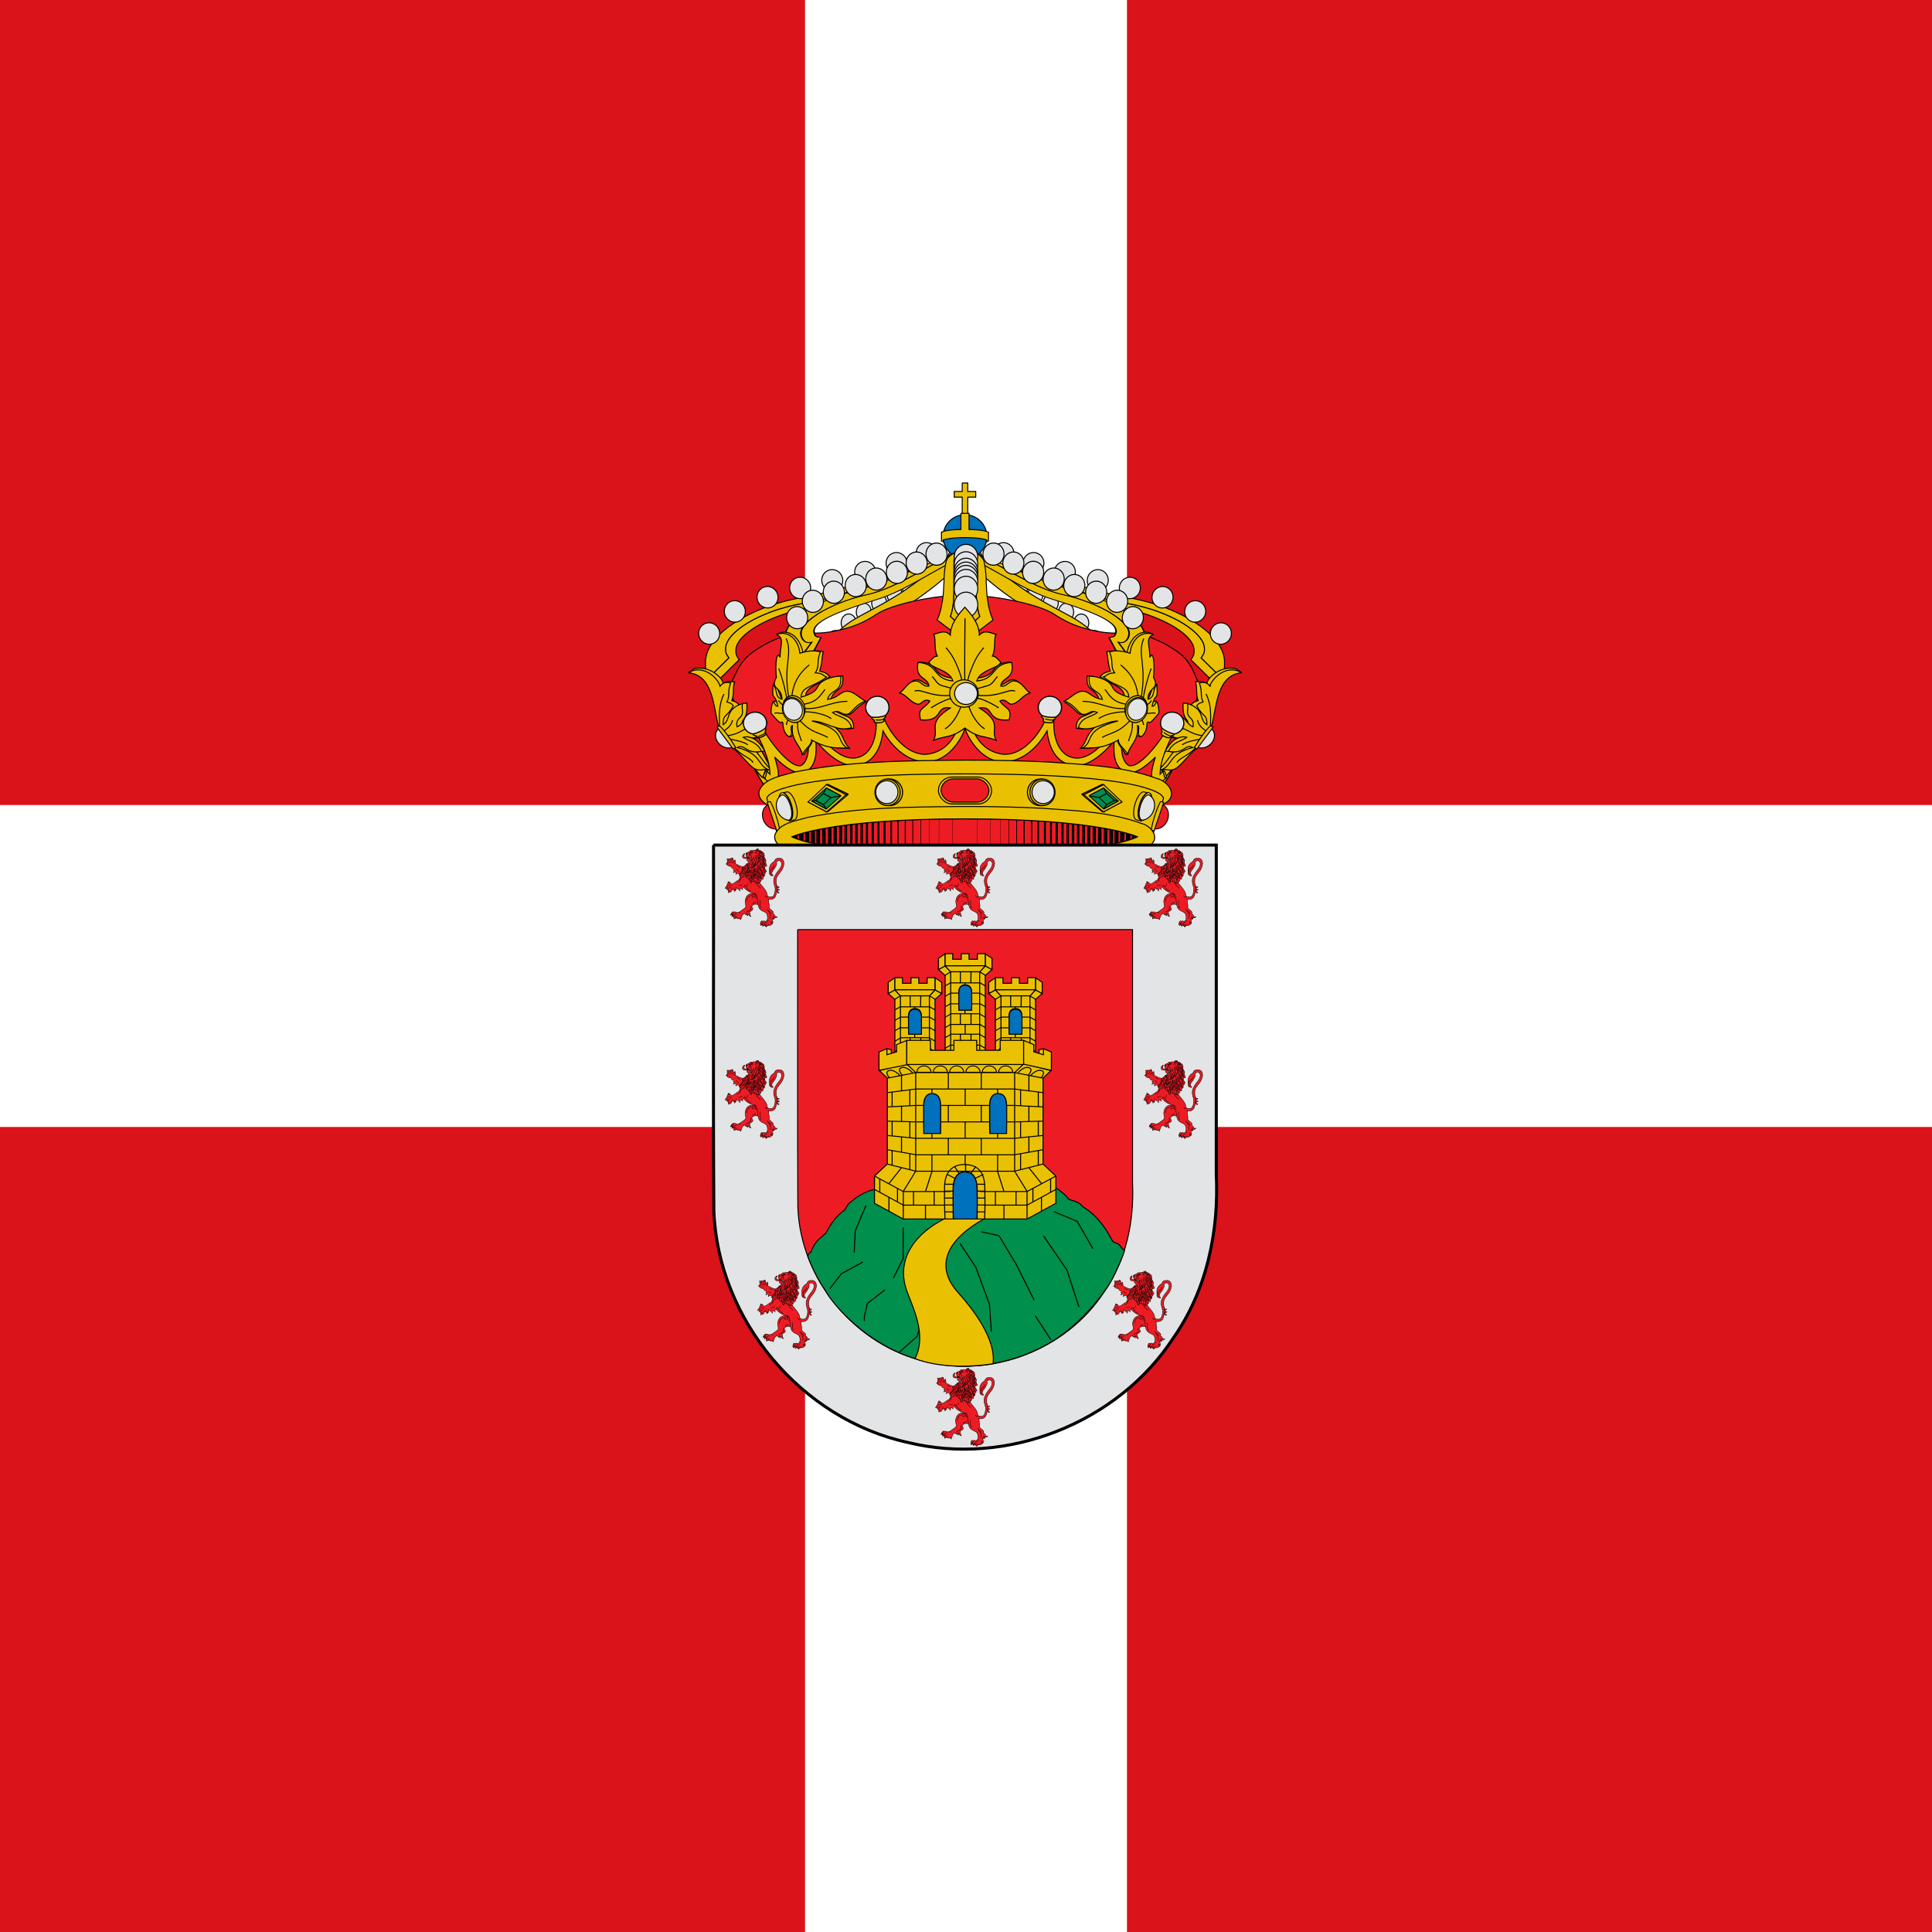 <svg xmlns="http://www.w3.org/2000/svg" xmlns:xlink="http://www.w3.org/1999/xlink" width="500" height="500"><path fill="#fff" d="M0 0h500v500H0z"/><path fill="#da121a" d="M0 0h208.34v208.34H0zM291.66 0H500v208.34H291.66zM0 291.66h208.34V500H0zM291.66 291.66H500V500H291.66z"/><g fill="#eac102" stroke="#000" transform="matrix(.261 0 0 .261 178 125)"><g id="a"><path d="M20.467 193.327c1.322 2.17 3.013 4.266 5.815 6.215l24.672-24.363c-2.724-3.714-3.468-5.604-3.23-9.839.787-16.156 36.123-36.534 81.815-43.356C175.108 115.16 252.614 76.432 276 84.462l-9.082-14.328c-8.885.425-30.826 13.163-42.423 15.68a1220.817 1220.817 0 0 0-18.458 6.141c-15.375 5.346-31.407 11.117-46.454 15.995-7.523 2.44-14.841 4.645-21.667 6.463-3.412.91-6.702 1.741-9.868 2.417a136.538 136.538 0 0 1-9.006 1.719 191.843 191.843 0 0 0-16.614 3.215 185.767 185.767 0 0 0-15.335 4.405c-4.851 1.64-9.455 3.44-13.73 5.362a125.26 125.26 0 0 0-11.958 6.006c-3.616 2.123-6.944 4.25-9.819 6.458-2.916 2.209-5.42 4.46-7.473 6.677-2.052 2.216-3.652 4.437-4.799 6.584-.532 1.094-1.024 2.188-1.31 3.244-.326 1.017-.488 2.036-.568 3.055-.078 2.118.049 3.649.546 5.145.496 1.456 1.363 2.837 2.725 4.694l-20.239 19.933"/><path d="m20.467 193.327 20.239-19.933c-1.362-1.857-2.229-3.238-2.725-4.694-.497-1.496-.624-3.027-.546-5.145.08-1.02.242-2.038.569-3.055.285-1.056.777-2.15 1.31-3.244 1.146-2.147 2.746-4.368 4.798-6.584 2.052-2.217 4.557-4.468 7.473-6.677 2.875-2.209 6.203-4.335 9.819-6.458a125.26 125.26 0 0 1 11.958-6.006c4.275-1.921 8.879-3.721 13.73-5.362a185.767 185.767 0 0 1 15.335-4.405 191.843 191.843 0 0 1 16.614-3.215c2.838-.444 5.84-1.004 9.006-1.719 3.166-.676 6.456-1.508 9.868-2.417 6.826-1.818 14.144-4.023 21.667-6.463 15.047-4.878 31.08-10.649 46.454-15.995a1220.817 1220.817 0 0 1 18.458-6.14c-36.227 7.736-81.778 22.838-111.47 27.85-48.692 8.246-95.409 35.695-95.47 63.942.012 5.806.064 10.985 2.913 15.72"/><g fill="#e3e4e5"><path d="M247.29 69.88a10.638 10.391 74.696 0 1-20.818-.21 10.638 10.391 74.696 1 1 20.817.21M217.452 79.704a10.638 10.391 74.696 0 1-20.817-.209 10.638 10.391 74.696 1 1 20.817.209M186.304 88.482a10.638 10.391 74.696 0 1-20.817-.21 10.638 10.391 74.696 1 1 20.817.21M153.665 96.628a10.638 10.391 74.696 0 1-20.817-.209 10.638 10.391 74.696 1 1 20.817.21M121.846 104.157a10.638 10.391 74.696 0 1-20.817-.209 10.638 10.391 74.696 1 1 20.817.21M89.463 113.384a10.638 10.391 74.696 0 1-20.817-.209 10.638 10.391 74.696 1 1 20.817.21M57.043 127.444a10.638 10.391 74.696 0 1-20.817-.209 10.638 10.391 74.696 1 1 20.817.21M31.604 149.34a10.638 10.391 74.696 0 1-20.817-.208 10.638 10.391 74.696 1 1 20.817.209"/></g></g><use xlink:href="#a" transform="matrix(-1 0 0 1 549.76 .024)"/><g id="b" fill="#e3e4e5"><path d="M249.035 73.363c-4.077-.075-7.485 3.8-7.53 8.741-.043 4.858 3.295 8.857 7.371 8.932 4.147.076 7.485-3.8 7.529-8.658.044-4.942-3.224-8.939-7.37-9.015M235.024 83.745c-4.147-.076-7.485 3.8-7.529 8.657-.044 4.942 3.224 8.94 7.37 9.015 4.077.075 7.485-3.8 7.53-8.741.043-4.858-3.295-8.856-7.371-8.931M220.032 93.857c-4.077-.075-7.485 3.8-7.529 8.658-.044 4.941 3.294 8.94 7.37 9.015 4.147.076 7.485-3.8 7.53-8.742.043-4.858-3.225-8.855-7.371-8.93M205.197 102.046c-4.076-.075-7.485 3.8-7.528 8.657-.044 4.858 3.293 8.94 7.37 9.015 4.146.076 7.485-3.883 7.529-8.741.043-4.858-3.224-8.855-7.371-8.931M189.942 110.143c-4.147-.076-7.556 3.882-7.6 8.74-.043 4.858 3.294 8.94 7.44 9.016 4.077.075 7.486-3.883 7.53-8.741.043-4.858-3.294-8.94-7.37-9.015M174.608 119.076c-4.146-.076-7.485 3.884-7.529 8.742-.043 4.857 3.224 8.855 7.371 8.93 4.076.075 7.485-3.8 7.528-8.657.044-4.858-3.293-8.94-7.37-9.015M159.61 129.858c-4.076-.074-7.485 3.8-7.53 8.742-.043 4.858 3.295 8.856 7.372 8.931 4.146.076 7.485-3.8 7.528-8.658.044-4.941-3.224-8.938-7.37-9.015M146.389 146.286c-4.147-.076-7.485 3.8-7.53 8.742-.043 4.857 3.225 8.855 7.371 8.93 4.076.076 7.485-3.8 7.529-8.657.044-4.942-3.294-8.94-7.37-9.015"/><path fill="#eac102" d="M267.158 66.826c-4.358.004-8.588 1.434-8.616 4.533-68.979 65.332-103.593 53.053-122.18 95.77 7.756 12.959-.217 31.996 8.055 57.949l7.72 1.398c-.178-19.354-2.103-39.913 10.226-50.828 6.163-36.746 51.824-41.353 104.584-93.16l.211-15.662"/></g><use xlink:href="#b" transform="matrix(-1 0 0 1 549.702 .032)"/><path fill="#ed1c24" d="M274.013 111.2c31.287 0 75.069 9.4 89.263 18.9 14.294 9.5 26.189 13.5 39.583 16.3 13.495 2.9 21.092 2.7 32.287 1.9 11.195-.8 32.986 6.7 49.979 18.7 16.993 12 16.193 24.2 24.69 37.1L446.04 326.2H103.485L39.612 204.1C48.208 191.2 48.408 179 65.4 167c16.893-12 38.784-19.5 49.979-18.7 11.195.8 18.792 1 32.286-1.9 13.395-2.8 25.29-6.8 39.584-16.3 14.194-9.5 55.476-18.9 86.763-18.9"/><path fill="#0071bc" d="M296.6 53.2a21.7 21.7 0 0 1-43.46 0 21.7 21.7 0 1 1 43.46 0"/><path d="M272.1 0v8.4h-7.9V14h7.9v17.5h5.5V14h7.9V8.4h-7.9V0h-5.5"/><path d="M270.8 30.1v16c-16.31.32-18.9 2.63-19.22 3.01l-.032-.032v8.18l.032-.032c.1.13.58.58 2.18 1.1-.06-.22-.13-.48-.2-.71a46.1 46.1 0 0 0-.2-1.15c2.72-.93 8.91-2.31 21.5-2.31 12.62 0 18.77 1.38 21.46 2.31-.064.38-.13.77-.2 1.15-.06.26-.13.48-.2.74 1.6-.54 2.08-1 2.18-1.12l.06.032v-8.17s-.032 0-.032.032c-.32-.38-2.88-2.7-19.25-3.01v-16h-8.11"/><g id="c"><path d="M2040.5-9.3c.3 5.4.5 12.8-1.8 17-2.8 5.1-2.7 5.5-6.1 9L2017.7-15c2.2-2.3 3.4-.6 3.5-7.2 0-15.8-25.1-22.1-47-27.7-27-6.8-61.9-44.2-73-30.8 3.7-7.8 11.5-8.5 21.3-6.1.3.2.5.2.7.4 3.5 1.9 7.2 4.2 11 6.6 3.8 2.4 7.7 4.9 11.7 7.3 4 2.5 8 4.8 11.9 6.9 4 2.2 7.9 4 11.6 5.4 1.9.7 3.7 1.3 5.5 1.7 1.8.5 3.6.8 5.3 1 3.4.3 6.8.8 10.1 1.6s6.4 1.8 9.5 3c3 1.1 5.9 2.5 8.6 4 2.8 1.5 5.3 3.1 7.6 4.9 2.3 1.8 4.4 3.7 6.2 5.6 1.9 2 3.4 4 4.6 6.1 1.3 2.1 2.1 4.2 2.7 6.4.5 2.2.7 4.3.5 6.5-.8 11.4-1.4 5.2-5.1 8.8l9.9 16.3c1.3-1.6 2.4-3.4 3.3-5.5.9-2.1 1.5-4.4 2-6.7.2-1 .3-1.9.4-2.8" transform="matrix(-1.486 .252 .211 .788 3133.496 -343.278)"/><path d="M2040.5-9.3c-.1.9-.2 1.8-.4 2.8-.5 2.3-1.1 4.6-2 6.7-.9 2.1-2 3.9-3.3 5.5l-10.4-17.1c5.4 1.4 6.4-9.2 5.1-14.5-.6-2.2-1.4-4.3-2.7-6.4-1.2-2.1-2.7-4.1-4.6-6.1-1.8-1.9-3.9-3.8-6.2-5.6-2.3-1.8-4.8-3.4-7.6-4.9-2.7-1.5-5.6-2.9-8.6-4-3.1-1.2-6.2-2.2-9.5-3-3.3-.8-6.7-1.3-10.1-1.6-1.7-.2-3.5-.5-5.3-1-1.8-.4-3.6-1-5.5-1.7-3.7-1.4-7.6-3.2-11.6-5.4-3.9-2.1-7.9-4.4-11.9-6.9-4-2.4-7.9-4.9-11.7-7.3-3.8-2.4-7.5-4.7-11-6.6-.2-.2-.4-.2-.7-.4 17.4 4.3 41.1 18.6 59.3 21.1 27.8 3.9 63.7 19.3 58.7 56v.4" transform="matrix(-1.486 .252 .211 .788 3133.496 -343.278)"/><g fill="#e3e4e5" stroke-width="2.3"><path d="M2983.2-135.4a24.15 24.15 0 1 1-48.3 0 24.15 24.15 0 1 1 48.3 0" transform="matrix(.431 -.036 .04 .453 -1023.276 238.397)"/><path transform="matrix(.431 -.036 .04 .453 -1125.128 276.182)" d="M2983.2-135.4a24.15 24.15 0 1 1-48.3 0 24.15 24.15 0 1 1 48.3 0"/><path d="M2983.2-135.4a24.15 24.15 0 1 1-48.3 0 24.15 24.15 0 1 1 48.3 0" transform="matrix(.431 -.036 .04 .453 -1145.931 285.179)"/><path transform="matrix(.431 -.036 .04 .453 -1161.457 301.416)" d="M2983.2-135.4a24.15 24.15 0 1 1-48.3 0 24.15 24.15 0 1 1 48.3 0"/><path transform="matrix(.431 -.036 .04 .453 -1042.98 247.262)" d="M2983.2-135.4a24.15 24.15 0 1 1-48.3 0 24.15 24.15 0 1 1 48.3 0"/><path d="M2983.2-135.4a24.15 24.15 0 1 1-48.3 0 24.15 24.15 0 1 1 48.3 0" transform="matrix(.431 -.036 .04 .453 -1062.613 256.46)"/><path transform="matrix(.431 -.036 .04 .453 -1082.977 263.126)" d="M2983.2-135.4a24.15 24.15 0 1 1-48.3 0 24.15 24.15 0 1 1 48.3 0"/><path d="M2983.2-135.4a24.15 24.15 0 1 1-48.3 0 24.15 24.15 0 1 1 48.3 0" transform="matrix(.431 -.036 .04 .453 -1103.407 269.55)"/></g></g><use xlink:href="#c" transform="matrix(-1 0 0 1 549.764 0)"/><path d="M1883.5-88.1c-4.3 2-7.7 5.1-8.7 8.9-1.3 5.8-2.1 12.5-2.2 19.6v2.1c0 .9-.2 1.8-.2 2.6-.4 14.8-3 27.9-6.8 35.9l28.6 21.7 28.3-21.7c-3.8-8-6.4-21.1-6.7-35.9 0-.8-.3-1.7-.3-2.6 0-.7.1-1.4.1-2.1-.2-7.1-.9-13.8-2.2-19.6-1.1-3.8-4.4-7-8.8-9 .3 2.6.7 5.1.8 8 0 .5-.1.9-.1 1.4 0 .5.1 32.5.1 33 .1 4.8.5 9.3 1.1 13.2.7 4 1.5 7.3 2.5 9.9l-14.9 13.9-14.9-13.9c1-2.6 1.8-5.9 2.4-9.9.7-3.9 1-8.4 1.1-13.2 0-.5.1-32.5.1-33v-1.4c.1-2.9.5-5.3.7-7.9" transform="matrix(.974 0 0 .963 -1569.88 154.142)"/><path d="M1883.5-88.1c-.2 2.6-.6 5-.7 7.9v1.4c0 .5-.1 32.5-.1 33-.1 4.8-.4 9.3-1.1 13.2-.6 4-1.4 7.3-2.4 9.9l14.9 13.9 14.9-13.9c-1-2.6-1.8-5.9-2.5-9.9-.6-3.9-1-8.4-1.1-13.2 0-.5-.1-32.5-.1-33s.1-.9.1-1.4c-.1-2.9-.5-5.4-.8-8-3-1.5-6.5-2.5-10.3-2.5h-.1c-3.9 0-7.5 1.1-10.7 2.6" transform="matrix(.974 0 0 .963 -1569.88 154.142)"/><g fill="#e3e4e5" stroke-width="2"><path transform="matrix(.483 0 0 .518 -1153.347 143.448)" d="M2983.2-135.4a24.15 24.15 0 1 1-48.3 0 24.15 24.15 0 1 1 48.3 0"/><path d="M2983.2-135.4a24.15 24.15 0 1 1-48.3 0 24.15 24.15 0 1 1 48.3 0" transform="matrix(.483 0 0 .518 -1153.347 150.835)"/><path transform="matrix(.483 0 0 .518 -1153.347 157.228)" d="M2983.2-135.4a24.15 24.15 0 1 1-48.3 0 24.15 24.15 0 1 1 48.3 0"/><path d="M2983.2-135.4a24.15 24.15 0 1 1-48.3 0 24.15 24.15 0 1 1 48.3 0" transform="matrix(.483 0 0 .518 -1153.347 161.064)"/><path transform="matrix(.483 0 0 .518 -1153.347 164.331)" d="M2983.2-135.4a24.15 24.15 0 1 1-48.3 0 24.15 24.15 0 1 1 48.3 0"/><path d="M2983.2-135.4a24.15 24.15 0 1 1-48.3 0 24.15 24.15 0 1 1 48.3 0" transform="matrix(.483 0 0 .518 -1153.347 168.309)"/><path transform="matrix(.483 0 0 .518 -1153.347 175.128)" d="M2983.2-135.4a24.15 24.15 0 1 1-48.3 0 24.15 24.15 0 1 1 48.3 0"/><path d="M2983.2-135.4a24.15 24.15 0 1 1-48.3 0 24.15 24.15 0 1 1 48.3 0" transform="matrix(.483 0 0 .518 -1153.347 190.897)"/></g><g stroke-width="3"><path d="M2417.1 230.1c20.7 40.5 45.4 92.4 64.5 86.1 4.1-1.8 5.5-11.8-.7-44.5l-37.4-73.6c-5.1-8.4-19.8-2.1-20.8 6.7l-5.6 25.3" transform="matrix(.392 0 0 .372 -885.615 190.1)"/><path d="m2448.8 274.9 6.8-20c-13.9-17.7-35.2-50.1-58.1-90.4-4.7-8.4-20.9-3.4-17 5.8 30.8 58.5 52.8 89.2 68.3 104.6M3496.8 230.1c-20.7 40.5-45.4 92.4-64.6 86.1-4.1-1.8-5.4-11.8.7-44.5l37.4-73.6c5.2-8.4 19.9-2.1 20.8 6.7l5.7 25.3" transform="matrix(.392 0 0 .372 -885.615 190.1)"/><path d="m3458.1 255.2 6.8 20c15.5-15.3 37.5-46.1 68.5-104.9 3.9-9.2-12.3-14.2-17.1-5.8-22.9 40.4-44.4 73-58.2 90.7" transform="matrix(.392 0 0 .372 -885.615 190.1)"/></g><g id="d"><path d="m1.035 187.871 5.298-3.732c15.228-3.488 28.768 9.348 28.69 14.894 3.767-3.07 7.574-2.023 11.381-1.849-2.237 6.592-.039 11.51-2.708 18.591 3.532.977 6.28 2.372 7.065 4.813l3.532-2.058 4.317-.174c.863 18.416-5.887 14.37-4.553 21.172l7.261-7.918 7.889.733c3.846.662 4.945 4.709 9.105 5.162-2.944 3.523-4.71 9.731-7.457 14.021-3.375 2.163-6.319 1.78-9.105.524 9.144 3 11.538 10.045 15.11 13.812-3.768.21-7.104.558-8.713.732 5.808 7.36 9.105 13.22 14.717 17.336l-3.296.558-17.19-7.57-14.522-13.253-17.818-24.486-.628-38.681c-9.066-4.116-7.692-13.673-28.375-12.627"/><path d="M.486 188.116c24.764 2.302 24.725 33.38 29.67 51.76L45.973 263.7c10.007 8.58 16.483 19.254 22.684 20.544 6.005 1.221 5.573-1.08 11.656.21-11.93-4.709-6.436-15.591-31.28-22.219 8.046-3.94 8.046 6.942 24.098 3.837-4.395-9.8-13.854-10.254-18.171-13.882 6.593-1.883 7.3 1.849 12.049.14 5.298-1.884 4.081-9.174 8.28-14.057-5.494-2.162-9.929-8.58-16.718-5.44-2.355 1.743-5.809 7.603-9.694 8.963-1.649-7.813 3.846-8.51 5.023-12.452 1.138-3.941-.706-5.127.354-10.708-17.818 5.825-11.107 16.393-19.231 21.032-.079-11.23 3.493-6.452 10.047-18.8-2.473-3.313-4.2-2.685-6.28-3.697 3.258-6.278.314-10.08 3.768-18.835-6.515-1.953-8.752 1.186-10.597 3.174-.667-5.44-14.992-22.985-31.475-13.393"/><path fill="none" d="M35.886 209.183c-5.259 10.499-4.749 20.997-4.356 31.496m12.833-5.58c-1.06 5.266-4.827 8.161-8.752 10.917m27.277-3.175c-9.42.628-10.087 5.965-23.98 7.779m2.708 3.383c6.75 1.186 13.383 2.476 17.975 5.58m-14.443 1.919c9.184 9.836 16.876 10.743 19.624 15.766"/><g stroke-width="2.44"><path fill="#e3e4e5" d="M2069.1 730.7c.2 0 .4.1.6.1 12.8 0 23.1-12.8 23.1-28.5 0-15.8-10.3-28.5-23.1-28.5-.2 0-.4.1-.6.1v56.8" transform="matrix(-.364 .213 .24 .324 623.122 -416.102)"/><path d="M2066.3 668.7h6.9v66.6h-6.9c-2.5-25.7-2.9-50.2 0-66.6" transform="matrix(-.364 .213 .24 .324 623.122 -416.102)"/></g></g><use xlink:href="#d" transform="matrix(-1 0 0 1 549.773 .006)"/><path d="M274.942 219.8c-1.4 0-2.799.9-2.799 2.5-1.3 16.3-7.897 41.7-32.686 46.3-24.59 4.6-46.18-30.1-47.08-43.9 0-2-1.7-2.8-3.399-2.8-1.9.1-3.798 1.4-3.399 3.2 3.699 18.9-.1 42.8-17.092 47.1-16.993 4.3-35.486-15.7-48.68-40.7-1.2-4.7-8.197-2.9-6.897.6 10.795 25.9 7.097 44.2-.6 48.1-9.396 2.8-28.988-20-39.983-40.2-1.9-2.7-8.796-1.3-7.097 2.2 7.997 15.5 15.893 31 16.293 46.7-.9-.9-2.1-2.2-3.399-3.8l-2.698 7.4c6.497 6.1 10.095 5.7 11.895 4.1 3.598-3.2 3.598-9.9-1.2-24.8 8.896 9 22.89 20 31.887 13.9 8.996-6 9.796-16.9 8.996-30.2 10.995 13.7 27.688 27.8 42.682 24.3 15.194-3.6 21.89-17 23.89-34 8.397 15.4 25.69 33.1 46.98 30.4 20.392-2.6 32.187-25.4 34.286-32.9 2.2 7.5 13.994 30.3 34.386 32.9 21.29 2.7 38.583-15 46.98-30.4 1.999 17 8.696 30.4 23.89 34 14.994 3.5 31.687-10.6 42.682-24.3-.8 13.3 0 24.2 8.996 30.2 8.996 6.1 22.99-4.9 31.887-13.9-4.898 14.9-4.798 21.6-1.2 24.8 1.8 1.6 5.398 2 11.795-4l-2.698-7.4c-1.3 1.5-2.4 2.8-3.3 3.7.4-15.7 8.297-31.2 16.294-46.7 1.7-3.5-5.198-4.9-7.097-2.2-10.995 20.2-30.587 43-39.983 40.2-7.797-3.9-11.395-22.2-.6-48.1 1.3-3.5-5.698-5.3-6.997-.6-13.095 25-31.587 45-48.58 40.7-16.993-4.3-20.79-28.2-17.192-47.1.9-3.4-6.698-4.8-6.698-.4-.9 13.8-22.49 48.5-47.08 43.9-24.79-4.6-31.387-30-32.686-46.3 0-1.7-1.3-2.5-2.699-2.5"/><g transform="matrix(.392 0 0 .372 -885.611 190.1)"><g id="e" stroke-width="3"><path fill="#e3e4e5" transform="matrix(-1 0 0 1.006 5907.273 -1311.574)" d="M3198.05 1390.38a29.465 29.465 0 1 1-58.93 0 29.465 29.465 0 1 1 58.93 0"/><path d="M3153.9 1446.2c10.7 4.1 21.9 5.4 35.2 4.4-.8 7.6-7.9 4.5-6.8 11 1.1 6.5-27.3 4.4-24.7-2.5 2.6-6.9-5.1-5.3-3.7-12.9" transform="matrix(-1 0 0 1.006 5913.047 -1346.078)"/></g><use xlink:href="#e" transform="matrix(-1 0 0 1 5913.85 0)"/></g><g transform="matrix(.392 0 0 .372 -885.59 190.1)"><g id="f" stroke-width="3"><path fill="#e3e4e5" transform="matrix(-.942 .335 .33 .935 4955.208 -2232.427)" d="M3198.05 1390.38a29.465 29.465 0 1 1-58.93 0 29.465 29.465 0 1 1 58.93 0"/><path d="M3153.9 1446.2c10.7 4.1 21.9 5.4 35.2 4.4-.8 7.6-7.9 4.5-6.8 11 1.1 6.5-27.3 4.4-24.7-2.5 2.6-6.9-5.1-5.3-3.7-12.9" transform="matrix(-.942 .335 .33 .935 4949.335 -2266.451)"/></g><use xlink:href="#f" transform="matrix(-1 0 0 1 5913.73 0)"/></g><g stroke-width="2.6"><path d="M2841.5 4.1s28.9-5.1 44.5 18.2c15.3 22.9 52.7 20.5 52.7 20.5l-15.8 51.6-102-38.7c-.7 0 6.3-9.7 19.4-8.8 13 1 20.5 17.9 40.4 10l-39.2-52.8M3076.5 4.1S3047.6-1 3032 22.3c-15.3 22.9-52.7 20.5-52.7 20.5l15.8 51.6 102-38.7c.7 0-6.3-9.7-19.4-8.8-13 1-20.5 17.9-40.4 10l39.2-52.8" transform="matrix(.393 0 0 .403 -888.165 176.27)"/><path d="M2958.8-131.5c-17.6 18.9-35.5 40.2-36.5 68.2-14-14.6-28.1-4.4-42.2-1.8 7.1 9.6-.2 35.6 9.4 53.4-10.2.8-14.9 9.9-21.1 15.2 4.2 15.6 52.1 17.8 60.4 46.3-52.1-5.2-35.6-42.8-88-45.7-8.3 43.1 25 34.6 27.6 58.1-15.9 2.9-19.9-13.1-33.7-12.5-19.5.9-27.9 22.2-40.2 29.5 19 5.1 26.1 23.2 45.1 27.5 10.3 2.4 15.1-15.8 31.2-7.6-15.8 21.8-31.5 15.4-23.5 46.3 59.6 5.3 35.2-35.3 75-29.3-60.1 37-27.1 51.1-42.2 79.7 31-12.6 42.2-3.9 78.9-30.3 36.7 26.4 47.9 17.7 78.9 30.3-15.1-28.6 17.9-42.7-42.2-79.7 39.8-6 15.5 34.6 75 29.3 8-30.9-7.7-24.5-23.4-46.3 16-8.2 20.8 10 31.1 7.6 19-4.3 26.1-22.4 45.1-27.5-12.3-7.3-20.7-28.6-40.2-29.5-13.8-.6-17.8 15.4-33.7 12.5 2.6-23.5 35.9-15 27.6-58.1-52.4 2.9-35.9 40.5-88 45.7 8.4-28.5 56.2-30.7 60.4-46.3-6.2-5.3-10.9-14.4-21.1-15.2 9.6-17.8 2.3-43.8 9.4-53.4-14.1-2.6-28.2-12.8-42.2 1.8-1-28-18.9-49.3-36.4-68.2l-.3-.3-.2.3" transform="matrix(.393 0 0 .403 -888.165 176.27)"/><path d="M2959.4 53.4c-1.8-3.3 0-157.8 0-157.8m-9.5 213.1c-4.7 18.5-21.4 48.1-41 58.7m20.6-75.4c-15.6.8-44.4 16.5-55.9 23.8m53.1-30.8c-55 5-77.4-17.3-94.4-10.3m96.7-5.8s-13.5-3.9-29.3-8.2c-10.2-2.8-16.4-15.3-22.9-22.1m75.1 11.4s-.8-10.3-13.2-39.2c-11.9-27.9-27.4-42.9-27.4-42.9m56.8 140.8c4.7 18.5 21.4 48.1 41 58.7M2988.6 92c15.5.8 44.3 16.5 55.8 23.8M2991.3 85c55 5 77.4-17.3 94.5-10.3m-96.8-5.8s13.5-3.9 29.3-8.2c10.2-2.8 16.4-15.3 22.9-22.1M2966.1 50s.9-10.3 13.2-39.2c11.9-27.9 27.5-42.9 27.5-42.9" transform="matrix(.393 0 0 .403 -888.165 176.27)"/><path stroke-width="2" transform="matrix(.515 0 0 .493 -1251.8 168.575)" d="M2989.92 81.51a27.555 27.555 0 1 1-55.11 0 27.555 27.555 0 1 1 55.11 0"/><path fill="#e3e4e5" stroke-width="2.5" d="M2989.92 81.51a27.555 27.555 0 1 1-55.11 0 27.555 27.555 0 1 1 55.11 0" transform="matrix(.41 0 0 .392 -938.7 176.826)"/></g><path d="M382 514.3c-56.6.6-113.9.6-169.5 11.9-12.4 3.8-30.2 5.9-34.8 19.1-1.5 11.1 12.5 15.8 21.3 18.8 41.7 12 85.8 13 129.1 14.9 67.2 1.2 135 1.8 201.8-7.2 18.2-3.3 38.3-5.4 53.3-16.7 9-8.4-.9-20.1-10.9-22.6-33.9-12.4-71-13.7-106.9-16.3-27.8-1.4-55.6-1.9-83.4-1.9" transform="matrix(1 0 0 1 -107.098 -239.5)"/><path d="M382.1 527.9c-30.8 0-56.8.6-78.8 1.6-4.4.2-8.6.4-12.7.6-48.7 2.8-74.9 7.7-88.9 12.2-1.2.3-2.3.7-3.3 1.1-5 1.8-8.1 3.5-9.9 4.9-.4.3-.7.6-1 .8-.3.3-.6.5-.8.8-1.2 1.4-1.2 2.2-1.2 2.2l10.7 36.7H568.1l10.7-36.7s0-.8-1.3-2.2c-.2-.3-.4-.5-.7-.8-1.7-1.5-4.9-3.6-10.9-5.7 0-.1-.1 0-.1 0-13-4.8-39.3-10.3-92.2-13.3-4.1-.2-8.3-.4-12.6-.6-22-1-48-1.6-78.9-1.6" transform="matrix(1 0 0 1 -107.098 -239.5)"/><g id="g" stroke-width="2"><path transform="matrix(-.552 0 0 .569 1179.104 -95.6)" d="M1796.34 707.07a23.065 23.065 0 1 1-46.13 0 23.065 23.065 0 1 1 46.13 0"/><path d="M1796.34 707.07a23.065 23.065 0 1 1-46.13 0 23.065 23.065 0 1 1 46.13 0" transform="matrix(-.54 0 0 .569 1155.665 -95.6)"/><path fill="#e3e4e5" transform="matrix(-.478 0 0 .492 1045.003 -41.307)" d="M1796.34 707.07a23.065 23.065 0 1 1-46.13 0 23.065 23.065 0 1 1 46.13 0"/></g><use xlink:href="#g" transform="matrix(-1 0 0 1 549.762 0)"/><g id="h" fill="none" stroke-width="2.5"><path d="m1881 701.5 50.4-34.4h3.2l-48 34.4h-5.6M1881 701.5l50.4 34.4h3.2l-48-34.4h-5.6M1934.7 735.7l45.3-33.4-45.2-35.1" transform="matrix(-.405 .074 0 .394 921.076 -106.934)"/><path fill="#008f4c" d="m1897 701.8 36.2 26.6 35.6-26.8-35.8-26.1-36 26.3" transform="matrix(-.405 .074 0 .394 920.266 -106.787)"/><path d="m1921.4 701.9 19.1 14 18.8-14.1-18.9-13.8-19 13.9M1933 728.3l7.5-12.4M1968.3 701.6l-9 .2M1921.4 701.8h-23.6M1940.5 688.2l-7.5-12.7" transform="matrix(-.405 .074 0 .394 920.266 -106.787)"/></g><use xlink:href="#h" transform="matrix(-1 0 0 1 549.762 0)"/><rect width="52.691" height="26.65" x="248.539" y="291.601" ry="13.325" rx="13.479"/><rect fill="#ed1c24" rx="12.129" ry="11.507" y="293.419" x="251.179" height="23.013" width="47.412"/><path d="m77.325 285.4-2.7 5.6c.6.7 1.3 1.3 2 2l1.8-6.8c-.3-.4-.7-.9-1.1-.8zm395.234 0c-.5 0-.6 0-1.4 1l2.1 6.4c.5-.4 1.1-.9 1.6-1.5l-2.3-5.9M186.22 234.94c2.968.32 6.486.05 9.315-.98M363.665 234.94c-2.969.32-6.498.05-9.316-.98M480.426 251.44c-2.899-.7-6.098-2.14-8.357-4.05M69.238 251.44c2.899-.7 6.088-2.14 8.347-4.05"/><g transform="matrix(1 0 0 .949 -751.186 -291.576)" stroke-width="2"><g id="i"><path fill="#ed1c24" d="M2069.06 730.68c.22.01.43.1.65.1 12.76 0 23.1-12.77 23.1-28.5 0-15.74-10.34-28.5-23.1-28.5-.22 0-.43.08-.65.09v56.81" transform="matrix(-.448 .143 .143 .448 1663.106 44.925)"/><path d="M2066.3 668.7h6.9v66.6h-6.9c-2.5-25.7-2.9-50.2 0-66.6" transform="matrix(-.448 .143 .143 .448 1663.106 44.925)"/></g><use xlink:href="#i" transform="matrix(-1 0 0 1 2053 0)"/><g id="j"><path d="M2030.2 670.6c-6.1 1.7-10.7 15.4-10.7 31.9s4.6 30.1 10.7 31.9h.2c.4.1.7.2 1.1.2l10.8-.1v-18.3c.8-4.2 1.2-8.8 1.2-13.7 0-4.9-.4-9.6-1.2-13.7v-18.2h-12.1" transform="scale(-.471 .471) rotate(15 -2419.336 -13558.29)"/><path stroke-width="1.5" transform="rotate(165 1310.757 88.986) scale(.931 -.468)" d="M2048.4 702.5a6.1 32.1 0 1 1-12.2 0 6.1 32.1 0 1 1 12.2 0"/><path fill="#e3e4e5" d="M2042.95 674.4c25.15 7.78 23.56 49.66 0 57.97-16.35-3.47-14.07-57.71 0-57.97" transform="scale(-.471 .471) rotate(15 -2419.336 -13558.29)"/></g><use xlink:href="#j" transform="matrix(-1 0 0 1 2053.001 0)"/></g><path fill="#ed1c24" d="M1147 293.4s40.2-20.4 186.1-20.4c145.4 0 186.1 20.4 186.1 20.4s-34 20.5-186.1 20.5c-152.6 0-186.1-20.5-186.1-20.5" transform="matrix(.921 0 0 .874 -953.199 94.396)"/><g transform="matrix(.921 0 0 .874 -785.58 -60.845)" fill="none"><g id="k"><path stroke-width=".57" d="M1103.77 494.66v-47.28"/><path stroke-width=".853" d="M1095.22 494.66v-47.28"/><path stroke-width="1.143" d="M1087.14 494.66v-47.28"/><path stroke-width="1.433" d="M1079.14 494.66v-47.28"/><path stroke-width="1.722" d="M1072.01 494.66v-47.28"/><path stroke-width="2.012" d="m1058.41 492.11-.19-43.04m6.63 43.6v-45.01"/><path stroke-width="2.286" d="M1045.85 490.17v-39.65m6.36 40.79-.19-42.2"/><path stroke-width="2.576" d="M1029 487.91v-34.84m5.53 35.4v-36.53m5.7 37.67v-37.95"/><path stroke-width="2.865" d="M1023.1 487.62v-33.7"/><path stroke-width="3.155" d="M1017.59 485.93v-31.44"/><path stroke-width="3.445" d="M1011.69 485.07V455.9"/><path stroke-width="3.718" d="m999.6 482.53-.19-23.23m6.39 24.36v-26.05"/><path stroke-width="3.928" d="M993.41 480.55v-20.4"/><path stroke-width="4.217" d="M987.73 478.89v-16.98"/><path stroke-width="4.491" d="M981.54 476.63v-13.3"/><path stroke-width="4.765" d="M975.17 475.5v-9.91"/><path stroke-width="5.618" d="M968.43 473.23v-4.81"/><path stroke-width=".29" d="M1137.79 492.11v-43.32m-14.49 44.74.19-45.87m-10.75 46.43v-46.71"/></g><use xlink:href="#k" transform="matrix(-1 0 0 1 2302.278 0)"/></g><path stroke-width="1.11" d="M1332.9 259c-56.6.5-113.9.6-169.4 12.5-12.4 4-30.2 6.2-34.9 20.1-1.5 11.7 12.5 16.6 21.3 19.9 41.7 12.6 85.9 13.6 129.1 15.6 67.3 1.4 135 1.9 201.8-7.5 18.3-3.6 38.3-5.8 53.3-17.7 9-8.8-.9-21.2-10.8-23.7-34-13.1-71-14.5-107-17.2-27.7-1.5-55.6-2-83.4-2zm.2 14c145.4 0 186.1 20.4 186.1 20.4s-34 20.5-186.1 20.5c-152.6 0-186.1-20.5-186.1-20.5s40.2-20.4 186.1-20.4" transform="matrix(.921 0 0 .874 -953.199 94.396)"/><g id="l"><path d="m88.472 149.908 4.552-1.825c13.54-1.975 20.094 12.627 21.35 20.86 5.22-1.64 12.128-3.577 19.977-1.751-1.962 7.86-.51 8.977-3.61 19.37 7.73 1.452 7.966 3.874 10.125 5.326-9.42 7.45-23.352 9.574-24.02 18.96l15.15-2.533c7.221-5.661 7.182-16.8 21.664-17.023 1.53 16.278-8.202 11.399-11.852 23.095 11.499.894 35.361-.745 34.498 2.682-10.676 6.593-9.93 8.68-15.464 12.293l-3.571.298c-3.65-1.565-5.77-7.04-11.225-3.725 0 0 3.022 2.16 11.539 5.475 8.242 3.241 6.711 11.846 6.711 11.846-12.166 1.788-16.994-1.341-22.331-4.135 14.286 9.797 10.4 16.092 18.406 23.989l-2.001-.149c-16.17.782-24.412-5.848-34.969-9.312 1.374 4.097-5.848 11.174-7.928 15.384h-1.57l-9.066-20.152c-1.138 2.719-2.825 2.086-4.356 2.682l-9.655-24.734c-6.358-2.05-5.337-6.445-5.769-10.356 1.452.186 1.491-.484 4.827.745l-4.356-10.355-.785-7.264c1.727 1.118 4.984.335 4.513 4.284 1.178 4.507 2.944 7.897 4.514 11.696l5.141-16.278-9.655-28.124 5.456-2.086c-2.041-6.407 8.399-13.633-6.24-19.183"/><path d="M87.804 150.131c13.972-4.768 22.567 8.046 23.274 18.625 6.71-1.825 13.422-3.427 20.486-1.192-4.317 8.977-.392 14.006-5.18 20.637 8.477.67 6.593 2.458 11.185 4.134-12.99 10.654-24.411 8.419-25.275 20.04 20.997-6.145 12.598-10.839 22.37-16.315 4.514-2.607 9.93-4.32 16.955-4.507 1.531 17.396-9.968 11.957-13.03 22.983 10.597-1.378 12.01-7.077 18.368-7.971 6.358-.931 12.284 5.736 19.113 9.722-12.245 4.544-13.54 13.931-19.584 13.112-5.573-.633-6.28-4.73-12.912-1.9 5.887 4.992 16.012 4.247 18.838 15.124-14.639 4.693-24.843-6.296-39.325-6.668 35.597 9.312 22.645 19.63 35.4 27.118-9.772-1.043-17.739 1.639-35.832-8.27.51 4.731-6.044 8.419-9.105 14.341-1.884-9.387-11.617-14.043-9.733-28.682-3.69.41 2.159 10.69-3.925 10.989-5.141-4.172-5.494-9.834-5.612-13.745-2.943-3.39 1.138 6.183-11.382-9.015-1.098-1.602.707-11.436 2.08-12.18 1.021 2.42 2.002 4.99 4.357 4.88-.824-3.614-1.688-7.19-4.16-9.798-1.295-.782-1.06-7.487-.393-11.808 4.435 5.178 1.335 13.187 8.674 14.565-.432-13.15-12.206-9.089-5.573-21.642-.903-6.742-1.1-28.124 3.728-19.817-.431-11.287 5.063-19.258-3.807-22.76"/><path fill="none" d="M100.246 213.232c-6.123-33.19 4.238-43.098-2.748-59.115m22.96 26.224c-13.266 10.951-16.445 21.903-17.465 32.891m12.794 10.356c16.916 1.08 24.843-6.668 42.426-7.115m-43.682 2.943c13.658-1.825 17.19-9.089 21.507-14.788m-19.662 22.2c11.264.261 20.918 3.279 25.903 6.817m-30.887 2.086c11.263 12.181 18.406 11.399 27.472 16.577m-29.631-16.875c-1.688 9.5 2.276 15.72 3.414 20.413m-12.48-22.2c-1.217 1.676-2.08 3.724-2.473 6.22m-1.57-12.143c-5.14 1.937-4.513-.56-10.321.596m10.322-8.01c-2.08-.297-4.16-1.266-6.24-4.73m8.398-1.192c-1.53-8.493-3.297-17.32-8.085-30.47"/><g stroke-width="2"><path d="M1796.34 707.07a23.065 23.065 0 1 1-46.13 0 23.065 23.065 0 1 1 46.13 0" transform="matrix(-.392 .252 .273 .476 607.372 -560.107)"/><path transform="matrix(-.383 .247 .273 .476 590.748 -549.4)" d="M1796.34 707.07a23.065 23.065 0 1 1-46.13 0 23.065 23.065 0 1 1 46.13 0"/><path fill="#e3e4e5" d="M1796.34 707.07a23.065 23.065 0 1 1-46.13 0 23.065 23.065 0 1 1 46.13 0" transform="matrix(-.339 .218 .236 .412 538.37 -453.383)"/></g></g><use xlink:href="#l" transform="matrix(-1 0 0 1 549.683 .004)"/></g><g stroke="#000"><path fill="#ed1c24" d="M184.786 218.725c.052 31.503-.104 63.032.078 94.534.992 28.293 22.655 54.106 50.295 60.082 25.578 6.238 54.21-4.958 68.643-27.04 8.64-12.344 11.823-27.639 11.119-42.516v-85.06H184.786" stroke-width=".261"/><path fill="#e3e4e5" d="M184.684 218.657c.052 31.516-.107 63.037.081 94.55 1.005 28.28 22.647 54.105 50.29 60.08 25.572 6.23 54.207-4.967 68.64-27.048 8.644-12.348 11.831-27.627 11.119-42.504v-85.078h-130.13zm21.744 21.924h86.665v65.545c.475 9.908-1.65 20.095-7.407 28.319-9.613 14.707-28.673 22.159-45.704 18.009-18.41-3.978-32.828-21.183-33.496-40.022-.128-20.992-.024-50.859-.058-71.85" stroke-width=".261"/></g><g stroke="#000" transform="matrix(.261 0 0 .261 178 125)"><g fill="#008f4c"><path d="M183.83 700.9c-5.89 1.11-11.92 4.47-17.04 7.89l-7.36 5.87-3.87 6.3c-14.56 10.12-17.72 24.36-20.32 24.08-1.63 2.75-8.46 5.13-12.69 16.42-.98 2.61-2.9 1.77-3.57 5.39 3.58 9.64 10.82 25.15 17.42 33.59 2.68 6.36 23.21 34.52 58.55 54.59 22.29 12.68 49.43 20.49 78.52 20.53 29.31.043 60.33-7.66 88.4-24.74 13.72-8.36 29.12-22.29 39.87-34.94 9.84-11.57 16.64-21.66 16.39-22.14 1.93-1.38 16.25-32.73 14.76-33.18-2.7-.81-3.65-4.28-5.74-5.75-2.33-1.64-5.68-1.39-6.68-4.37-13.48-26.09-28.08-31.55-29.36-33.48-4.03-5.17-10.54-5.15-13.64-6.95-4.12-6.86-20.46-16.27-20.46-16.27z"/><path d="m352.68 746.47 23.27 33.91 11.89 36.52M237.05 739.62l3.87 60.08-13.56 46.52-17.44 15.5"/><path fill="#eac102" d="m294.74 729.16-39.85.21c-27.34 13.67-50.57 39.31-36.92 74.01 7.22 18.36 18.46 43.41 7.28 64.85 22.23 8.5 51.69 9.11 77.44 5.1 3.15-24.61-20.16-54.46-34.57-70.47-25.52-28.35-8.2-54.66 26.62-73.7z"/><path d="m176.69 716.37-10.66 25.19-.97 21.31M173.57 772.5l-21.32 11.62-11.47 14.92M213.58 737.97v31.01l-9.69 19.37M291.14 742.48l17.44 3.87 17.44 29.07 17.44 34.88M362.94 722.48l23.25 9.69 15.5 27.12M270.02 754.24l15.5 23.25 13.57 36.82 1.93 27.13M344.53 825.78l15.43 23.69M195.6 799.97l-17.78 13.73c-.68 7.16-3.03 9.68-2.81 17"/></g><g fill="#eac102" stroke-width=".852"><g transform="matrix(1.207 0 0 1.141 8.702 124.696)"><g id="m"><path d="M278.48 337.11v65.29l-9.79-8.33V334.7l9.79 2.41z"/><path d="m273.82 336.38 4.8 3.04 5.37-5.08-5.54-3.12-4.63 5.16z"/><path d="m278.45 320.64 5.52 4.01v9.68l-5.52-3.11v-10.58zM245.5 337.11v65.29l10.08-8.61v-59.37l-10.08 2.69z"/><path d="m250.16 336.38-4.8 3.04-5.37-5.08 5.54-3.12 4.63 5.16z"/><path d="m245.53 320.64-5.51 4.01v9.68l5.51-3.11v-10.58z"/><path d="m245.45 331.15 4.44 5.22h24.17l4.42-5.25-33.03.03zM245.5 320.64h6.24v4.83h7v-4.83h6.4v4.83h6.84v-4.83h6.45v10.44H245.5v-10.44zM250.08 336.38v61.96h23.78v-61.96h-23.78zm11.93 11.06c2.67.08 5.14 1.3 5.25 6.63.12 5.32-.03 15.32-.03 15.32H256.8s-.2-10.42-.13-15.45c.07-5.03 2.68-6.57 5.34-6.5zM273.97 382.03l4.51 2.84M273.97 372.98l4.51 2.84M273.97 363.92l4.51 2.85M273.97 354.87l4.51 2.85M273.97 345.82l4.51 2.85M250.01 382.03l-4.51 2.84M250.01 372.98l-4.51 2.84M250.01 363.92l-4.51 2.85M250.01 354.87l-4.51 2.85M250.01 345.82l-4.51 2.85M261.8 372.28v-2.73M249.98 345.95h23.72M267.4 354.86h6.2M267.6 364.17h5.9M249.98 372.77h23.72M249.98 382.08h23.72M261.8 398.05v-16M258.02 381.8V373M266.76 381.88V373M258.02 345.98v-9.48M266.59 345.98l.17-9.48M250.48 354.86h5.8M250.36 364.17H257M261.8 347.3v-1.13"/></g><use xlink:href="#m" transform="translate(-82.582)"/><path d="M237.19 316.26v86.5l-9.51-7.49v-80.58l9.51 1.57z"/><path d="m232.53 315.52 4.8 3.05 5.37-5.09-5.54-3.11-4.63 5.15z"/><path d="m237.16 299.79 5.52 4v9.69l-5.52-3.11v-10.58zM204.21 316.26v86.29l9.23-7.77v-80.37l-9.23 1.85z"/><path d="m208.87 315.52-4.8 3.05-5.37-5.09 5.54-3.11 4.63 5.15z"/><path d="m204.24 299.79-5.51 4v9.69l5.51-3.11v-10.58z"/><path d="m204.16 310.29 4.44 5.22h24.16l4.43-5.24-33.03.02zM204.21 299.78h6.24v4.84h7v-4.84h6.4v4.84h6.84v-4.84h6.45v10.45h-32.93v-10.45z"/><path d="M208.76 315.5v83.62h23.82V315.5h-23.82zm11.97 11.32c2.67.07 5.14 1.29 5.25 6.58.12 5.3-.03 15.24-.03 15.24l-10.44-.03s-.19-10.33-.12-15.33 2.68-6.53 5.34-6.46z"/></g><path d="m232.68 361.17 4.51 2.85M232.68 352.12l4.51 2.85M232.68 343.07l4.51 2.85M232.68 334.02l4.51 2.85M232.68 324.97l4.51 2.85M208.72 361.17l-4.51 2.85M208.72 352.12l-4.51 2.85M208.72 343.07l-4.51 2.85M208.72 334.02l-4.51 2.85M208.72 324.97l-4.51 2.85M220.51 351.81v-3M208.69 325.1h23.72M226.48 334.01h5.75M226.19 343.32h5.88M208.69 351.92h23.72M208.69 361.23h23.72M220.67 369.4v-7.91M216.73 360.94v-8.78M225.47 361.03v-8.87M216.73 324.7v-9.08M225.3 324.61l.17-8.96M232.68 369.91l4.51 2.85M208.72 369.91l-4.51 2.85M208.69 369.71h23.72M232.68 379.18l4.51 2.85M208.72 379.18l-4.51 2.85M208.69 379.23h23.72M216.73 378.95v-8.79M225.47 379.04v-8.88M220.67 398.6v-18.96M209.16 334.01h5.76M209.1 343.32h5.88M220.51 326.52v-1.38" transform="matrix(1.207 0 0 1.141 8.702 124.696)"/><g fill="#0071bc"><path d="M338.07 697.48s-.24-16.46-.14-24.42c.09-7.95 3.53-10.38 7.06-10.27 3.53.12 6.82 2.04 6.97 10.47.15 8.42-.04 24.23-.04 24.23l-13.85-.01zM392.24 697.48s-.24-16.46-.14-24.38c.1-7.99 3.53-10.42 7.06-10.31 3.53.12 6.82 2.04 6.97 10.47.16 8.42-.04 24.23-.04 24.23l-13.85-.01zM362.3 771.79s-.33-14.76-.2-26.2c.14-11.43 5-14.94 9.98-14.78 4.99.17 9.64 2.94 9.86 15.06.22 12.12-.06 25.93-.06 25.93l-19.58-.01z" transform="matrix(1.207 0 0 1.141 -174.016 -150.837)"/></g><g fill="#0071bc"><path d="M42.29 611.23s-.18-10.31-.11-15.29c.07-4.99 2.67-6.51 5.33-6.44 2.66.07 5.15 1.28 5.26 6.56.12 5.27-.03 15.18-.03 15.18l-10.45-.01zM124.87 611.23s-.18-10.31-.11-15.29c.08-4.99 2.67-6.51 5.33-6.44 2.67.07 5.15 1.28 5.26 6.56.12 5.27-.03 15.18-.03 15.18l-10.45-.01zM83.58 590.38s-.18-10.31-.11-15.3c.07-4.98 2.67-6.51 5.33-6.43 2.66.07 5.15 1.28 5.26 6.55.12 5.28-.03 15.19-.03 15.19l-10.45-.01z" transform="matrix(1.207 0 0 1.141 167.968 -150.837)"/></g><path d="m323.72 636.91-22.16 5.93 6.53 6.54v74.65l-10.53 10.5v23.63l23.6 13.65h41.09c-.09-8-.25-18.03-.16-26.22.04-2.86.39-5.22.94-7.15.28-.97.59-1.84.97-2.6s.82-1.42 1.28-2c.46-.57.97-1.04 1.5-1.43.53-.41 1.08-.73 1.66-.97 1.16-.49 2.41-.67 3.65-.63 1.25.04 2.46.25 3.6.72.57.24 1.13.56 1.65.94.52.38 1.02.82 1.47 1.37.46.56.85 1.22 1.22 1.97.37.76.7 1.64.97 2.63.54 1.96.88 4.4.94 7.44.15 8.63.03 18.14-.03 25.93h41.03l23.62-13.65v-23.63l-10.53-10.5v-74.65l6.5-6.54-22.12-5.93h-96.69zm20.59 25.87c.22-.01.44-.01.66 0 3.53.12 6.81 2.05 6.97 10.47.15 8.42-.03 24.25-.03 24.25l-13.85-.03s-.25-16.45-.15-24.41c.09-7.45 3.12-10.08 6.4-10.28zm54.19 0c.22-.01.44-.01.66 0 3.53.12 6.81 2.05 6.97 10.47.15 8.42-.07 24.25-.07 24.25l-13.84-.03s-.22-16.45-.13-24.41c.09-7.45 3.12-10.08 6.41-10.28z" transform="matrix(1.207 0 0 1.141 -174.034 -150.837)"/><path d="m297.65 734.53 23.58 13.42v23.69M308.12 724.05l23.34 6.2m-10.34 17.69 10.3-17.65M331.43 730.09v-85.32M323.93 636.95l7.43 7.54M308.08 649.42l23.44-4.88M446.48 734.53l-23.59 13.42v23.69M436 724.05l-23.33 6.2M423 747.94l-10.3-17.65M412.69 730.09v-85.32M420.2 636.95l-7.43 7.54M436.05 649.42l-23.44-4.88M331.4 730.28h81.3M331.4 644.55h81.3M384.13 747.92h38.51M321.45 747.92h38.52M371.78 724.47c-8.32-.22-16.43 4.37-16.65 19.34-.23 14.99.34 27.97.34 27.97h6.78c-.09-8.01-.25-18-.16-26.19.04-2.86.39-5.22.94-7.15.28-.97.59-1.84.97-2.6s.82-1.42 1.28-2c.46-.57.97-1.04 1.5-1.43.53-.41 1.08-.73 1.66-.97 1.16-.49 2.41-.67 3.65-.63 1.25.04 2.46.25 3.6.72.57.24 1.13.56 1.65.94.52.38 1.02.82 1.47 1.37.46.56.85 1.22 1.22 1.97.37.76.7 1.64.97 2.63.54 1.96.88 4.4.94 7.44.15 8.63.03 18.14-.03 25.93h6.18s.46-11.76.1-27.62c-.37-15.87-8.09-19.5-16.41-19.72z" transform="matrix(1.207 0 0 1.141 -174.034 -150.837)"/><path d="m436.37 623.78-3.66.98v7.18l5.33-1.43v-4.62l-1.67-2.11z" transform="matrix(1.207 0 0 1.141 -174.016 -150.837)"/><path d="m419.93 616.54 8.48 3.75v6.27l7.96 2.5v-5.26l6.48 2.87v15.92l-22.96-5.38.04-20.67zM307.72 623.78l3.67.98v7.18l-5.33-1.43v-4.62l1.66-2.11z" transform="matrix(1.207 0 0 1.141 -174.016 -150.837)"/><path d="m324.16 616.54-8.47 3.75v6.27l-7.96 2.5v-5.26l-6.49 2.87v15.92l22.97-4.82-.05-21.23z" transform="matrix(1.207 0 0 1.141 -174.016 -150.837)"/><path d="M343.47 616.56h-19.44v20.97h96.03v-20.97h-19.25v8.66h-19.28v-8.66h-18.75v8.66h-19.31v-8.66z" transform="matrix(1.207 0 0 1.141 -174.016 -150.837)"/><g transform="matrix(1.207 0 0 1.141 -173.988 -150.837)"><g id="n"><path d="m435.6 661.95-23.06-3.11M435.63 674.4l-22.76-1.27M435.64 686.76l-22.58.65M435.69 699.24l-23.15 2.46M435.54 711.65l-23 4.34M422.95 759.71l23.45-13.53M424.36 647.23v13.05M424.36 673.8v13.04M424.36 700.56v13.05M424.36 727.25l10.37 13.79M434.69 764.81v-11.68M417.54 659.61v13.73M432.09 661.54v12.43M417.54 687.41v13.56M432.09 687.15v12.6M417.54 715v13.72M432.09 712.51v12.74M427.66 745.12v11.73M442.22 737.01v11.74"/></g><use xlink:href="#n" transform="matrix(-1 0 0 1 744.085 0)"/><path d="M398.69 662.64v-3.45M388.46 759.77h34.44M331.04 658.84h81.3M352.53 673.13h39.44M352.29 687.41h39.32M331.04 701.7h81.3M331.04 716h81.3M358.16 658.76v-14.14M385.25 658.76v-14.14M358.16 687.26v-14.13M385.25 687.26v-14.13M358.16 715.98v-14.13M385.25 715.98v-14.13M344.69 662.35v-3.13M372.02 672.96v-13.88M344.69 701.38v-3.61M372.02 701.5v-13.88M398.69 701.15v-3.4M344.7 730.13v-13.88M372.02 724.45v-8.2M398.69 730.13v-13.88M339.54 747.56l5.23-17.24M403.81 747.56l-5.23-17.24M339.41 771.86V759.9M403.87 771.86V759.9M329.59 759.61V748M346.52 759.61V748M396.86 759.61V748M413.79 759.61V748M321.2 759.77h33.76M406.27 673.13h6.57M331.61 673.13h5.89M406.51 687.41h5.96M331.74 687.41h5.95"/></g><g stroke-width=".521"><path d="M1066.72 149.69c.01-2.07 1.68-3.75 3.75-3.75 2.07 0 3.75 1.68 3.75 3.75h-7.5z" transform="matrix(1.863 0 0 1.68 -1760.093 332.809)"/><path transform="matrix(1.863 0 0 1.68 -1743.892 332.809)" d="M1066.72 149.69c.01-2.07 1.68-3.75 3.75-3.75 2.07 0 3.75 1.68 3.75 3.75h-7.5z"/><path d="M1066.72 149.69c.01-2.07 1.68-3.75 3.75-3.75 2.07 0 3.75 1.68 3.75 3.75h-7.5z" transform="matrix(1.863 0 0 1.68 -1679.087 332.809)"/><path transform="matrix(1.863 0 0 1.68 -1695.288 332.809)" d="M1066.72 149.69c.01-2.07 1.68-3.75 3.75-3.75 2.07 0 3.75 1.68 3.75 3.75h-7.5z"/><path d="M1066.72 149.69c.01-2.07 1.68-3.75 3.75-3.75 2.07 0 3.75 1.68 3.75 3.75h-7.5z" transform="matrix(1.863 0 0 1.68 -1711.49 332.809)"/><path transform="matrix(1.863 0 0 1.68 -1727.69 332.809)" d="M1066.72 149.69c.01-2.07 1.68-3.75 3.75-3.75 2.07 0 3.75 1.68 3.75 3.75h-7.5z"/><g fill="none" stroke-width=".852"><path d="M158.48 407.61s-4.64-5.15-.19-6.35c4.32-1.16 8.76 4.5 8.76 4.5M168.8 405.1s-4.64-5.16-.19-6.35c4.32-1.16 8.76 4.5 8.76 4.5M282.93 407.61s4.63-5.15.19-6.35c-4.33-1.16-8.76 4.5-8.76 4.5M272.61 405.1s4.64-5.16.19-6.35c-4.33-1.16-8.76 4.5-8.76 4.5" transform="matrix(1.207 0 0 1.141 8.702 124.696)"/></g></g><g stroke-width=".868"><path d="M220.7 488.79v-5.57M203.91 524.14h6.59M203.91 518.13h6.59M203.94 500.11H211M203.91 506.11h6.59M203.91 512.12h6.59M215.67 491.24l-3.88-6.36M212.48 495.3l-7-3.78M236.85 524.14h-6.59M236.85 518.13h-6.59M236.85 500.11h-6.59M236.85 506.11h-6.59M236.85 512.12h-6.59M225.09 490.59l3.88-5.71M228.82 494.86l6.46-3.34" transform="matrix(1.207 0 0 1.141 9.09 124.696)"/></g></g><g id="o" fill="#ed1c24" stroke-width="1.353"><g stroke-width="1.149"><path d="M623 463.366c.516.55 1.368.962 1.493 2.873.107 1.779-.431 4.002-2.393 3.944-.475-.006-.785-.22-1.072-.543-.247-.299-.25-.698-.332-1.145-.052-.46.098-.861.267-1.251.18-.414.347-.683.627-1.038.486-.54.815-1.355 1.133-2.086.329-.815.158-.365.277-.754M614.579 456.846c-.019.471.14.373-.162 2.048-.17.925-.529 1.747-.574 2.822-.048 1.525 1.239 3.265 2.613 2.086 3.58-3.023-1.244-6.619-1.877-6.956" transform="matrix(.315 0 0 .316 59.308 227.12)"/><path d="M616.172 471.267c-.075-.216.422-1.472.58-2.195.136-.618.488-1.287.676-1.728.255-.596.702-.78 1.12-1.035.3-.183 1.016.148 1.473.061.404-.076 1.035.933 1.252 1.074.37.24.8.602 1.297.871.488.264 1.11.576 1.503.832.477.31.873.788 1.115 1.245.284.535.217 1.079.222 1.704.005.593-.173 1.24-.307 1.852-.167.762-.509 1.004-.931 1.534-.456.571-.925.654-1.51 1.012l-.344.21c-.379.232-.544.385-.802.491" transform="matrix(.315 0 0 .316 59.308 227.12)"/><path d="m650.33 486.117-11.6-3.44-2.158-.63-.118-.447c-1.426-1.26-8.479-4.165-10.75-5.322-2.648-1.338-7.16-3.163-8.127-7.15-.456-1.877 1.53-3.552-.08-6.585l-1.282.56-1.087-1.292-1.256-1.412.453-.726c-1.996-1.843-5.467-1.002-5.879 1.428-.602-.583-1.343-.838-2.159-.976l-.157-.109-.08.071a11.98 11.98 0 0 0-.464-.058c-.59-.053-1.101.26-1.405.48-.202.148-.39.367.132.833.099.085.158.147.21.194l-1.235 1.174-2.703 1.972-.368-.376c-1.256.675-1.314 1.532-1.345 2.765-.012.645.293 1.662.425 2.019.234.616.257.993.207 1.484l.721-.056-1.546 2.057-.11 2.558.458 2.564-.783.063s.194 1.105.302 1.328c.128.3.529.918.894 1.318.78.883 1.509 1.533 2.503 1.716 2.486.42 4.89 3.312 7.138 1.614.78 1.16-.138-.61 1.118-.108a1.899 1.899 0 0 0-.17.273c3.396 3.249 2.487 7.409 7.326 7.003.703-.574.792-.002 1.248.451 1.428 1.502 2.004 1.87 2.083 2.568.148 1.284-1.976 2.3-2.99 1.798.01.113 1.165.905 1.461 1.052 1.403.702 2.826.057 3.064.49.129.208.15.192.092.477-.01.22-.263.433-.54.604a5.884 5.884 0 0 0-1.037.782c-1.255 1.249-2.697 4.667-2.117 5.273.964-.673.794-.518 1.401-.96.547-.4.81-.595 1.334-.887.512-.313 1.157-.785 1.682-.744.73.042 1.832.727 2.447.914.502.148 1.88.563 2.033.573-.63.883-1.186 1.798-1.367 2.93-.085.576-.434 3.62.617 3.278 1.14-2.194 3.014-3.621 3.88-3.314 1.934.707 3.465 1.28 4.6 1.027 1.01-.222 2.593-.466 3.018-.443-.491.63-1.143 2.19-1.41 2.899-.126.364-.702 2.427-.073 2.543.2.036.482-1.354.594-1.647.35-.86.808-2.078 1.198-2.967.474-1.133 2.148-2.072 1.72-2.668-.23-.201-.822.201-1.264.526l12.109-7.32-.809-12.022" transform="matrix(.315 0 0 .316 59.308 227.12)"/><path d="M595.105 477.328c.375-.152.548-.158 2.085-.19.812-.016 1.686.496 2.669.233 1.31-.35 2.498-2.277 1.27-3.41-3.17-2.893-5.865 2.676-6.024 3.367M597.502 461.11c.837.357 2.38 1.713 3.252 3.408.55 1.082 2.257 1.895 3.194.94 1.825-1.847 1.006-3.883-.824-4.849-.915-.482-3.066-.638-4.117-.295-.254.064-1.06.47-1.505.796M608.416 460.98c.143.274.615.888.776 1.37.13.385.422.761.53 1.084l.667 1.99c.133.4.187.832.302 1.173.152.455.263.941.434 1.387.127.33.41.663.594.96.22.355.39.735.723.943.416.259 1.21 1.274 1.479 1.708.379.613 1.072 1.062 1.655 1.424.034.022.044.071.066.107.153.248.573.259.702.339M611.866 473.171c.011.018-1.278-.235-1.515-.287-.597-.131-1.14-.426-1.747-.66-.642-.249-1.274-.624-1.848-1.053-.693-.518-1.326-.806-2.012-1.318-.403-.302-.886-.315-1.273-.465-.309-.119-.966-.014-1.188.016-.335.045-.797.28-1.071.317-.327.044-.688.347-.989.566-.18.133-.213.322-.29.444M608.959 477.925c-.09.065-.327.75-.416.923-.149.287-.195.422-.418.691-.23.28-.467.542-.693.816-.233.282-.28.426-.418.692" transform="matrix(.315 0 0 .316 59.308 227.12)"/><path d="M605.872 468.488c-.233.282.31.805.14 1.137-.162.312-.233.453-.515.762M611.677 465.8c-.168.327-.247.785-.742.851-.058.008-.097.071-.145.106M640.401 488.115c-.245-.239-2.147-.643-2.97-.93-1.3-.453-2.172-1.353-3.562-1.89-.963-.372-2.233-1.756-2.98-2.315-.296-.221-1.028-.41-1.274-.465M627.476 491.817c-1.514-1.132 2.296 3.21 3.81 4.342 1.175.878 1.928 2.704 3.023 3.523.396.296.96.102 1.433.038" transform="matrix(.315 0 0 .316 59.308 227.12)"/></g><path d="M686.65 570.343c-15.229-3.614-26.928 2.701-30.463 18.13-2.668 11.648 2.523 15.722.912 22.756-1.056 4.607-9.58 8.22-20.314 16.748-2.468-.585-7.365 1.653-8.797 1.313-1.074-.254-1.359-1.925-3.129-2.345-1.445-.343-3.763.483-4.626.991-.705-.846-1.38-1.201-2.428-1.45-1.356-.322-5.523 3.584-6.064 5.945-.764 3.334.959 4.735 2.575 4.011-.402 2.767 2.925 4.88 4.913 3.595l9.814 5.923c.649.98 1.914 2.252 3.373 2.598 1.907.452 5.12-.437 6.08-.938.415 1.501 1.928 2.6 3.088 3.842.501-3.738 2.662-6.048 3.392-9.87 1.065-5.576 6.728-10.075 10.627-9.15-.027 2.14.934 3.45 2.47 4.279.61-1.345 1.289-2.674 2.117-3.967.125 3.163 1.711 5.398 3.961 6.429-.49-2.697.496-4.897-.06-7.641 2.13 4.54 4.196 8.865 9.334 10.084-3.219-5.434-2.429-9.847-4.056-15.05 4.713-1.86 9.707-4.72 10.556-8.425-.673-2.611-3.838-6.027-3.219-8.73.55-2.403 3.327-4.486 5.363-5.376 3.773-1.649 8.97-1.085 12.243-.309 0 0 10.436.086 12.69-4.058 3.62-6.652-3.088-25.239-3.088-25.239l-17.263-4.096" transform="matrix(.315 0 0 .316 59.308 227.12)"/><path d="M676.154 575.592c-9.831.642-14.867 7.276-15.69 18.535M629.227 633.86c-5.62-2.5-9.582 2.214-10.36 5.611-.68 2.97 1.461 6.656 4.29 7.327 3.693.876 6.508-.462 8.216-3.102M614.31 636.465c.453-2.903 3.021-7.107 5.947-8.541M636.724 627.963c1.64.389 2.68 1.713 3.67 2.717M638.486 647.666c-.204-.55.278-1.569.535-1.961" transform="matrix(.315 0 0 .316 59.308 227.12)"/><path d="M626.561 642.495c-1.1 3.055-3.017 5.59-5.585 6.725-1.449-2.46-1.171-6.742.199-9.037 2.297-1.666 4.872-.66 5.386 2.312M618.581 637.693c-.923 2.339-2.963 3.291-4.315 4.56-.92-2.144-.363-4.9.79-6.265 1.57-1.058 3.257-.31 3.525 1.705M614.215 634.77c-1.457 1.702-3.423 1.794-4.274 3.203-.448-1.975.651-4.863 2.378-5.442 1.223-.106 1.995.92 1.896 2.238M673.4 608.681c-.745 1.124-.954 4.499-.743 6.216.238 1.933 1.395 1.205.865 3.133-.471 1.712-2.53 3.29-3.307 3.742-1.602.932-3.044 2.267-4.354 3.03-1.443.84-3.159 1.586-4.551 1.987-1.362.392-1.41 1.1-2.053 1.69M689.94 597.238c-.45.13-3.568.462-5.323 1.28-1.528.711-3.463 2.18-5.152 2.667-1.166.336-.23.377-.628 1.027M692.495 569.665c-.588.171-7.668 2.278-11.724 3.308-5 1.27-3.355 5.093-1.954 7.94 1.54 3.13 9.01-6.177 9.119-6.617.634-2.576-.518 5.565.651 7.94 1.5 3.046 7.294-1.389 8.468-1.984 3.822-1.942-4.264-10.347-4.56-10.587" transform="matrix(.315 0 0 .316 59.308 227.12)"/><g stroke-width="1.331"><path d="M650.676 502.401s-8.403 25.05-5.988 37.708c2.16 7.473 21.144 28.766 42.028 28.891 5.033 3.46 6.493 10.3 7.114 16.406 1.097 10.783 1.866 24.06 6.263 30.581 6.496 9.634 19.46 10.306 22.81 16.688 3.816 7.272 3.594 14.395 1.227 21.702-1.446.045-3.73 2.523-5.656 2.583-1.311.041-2.138-1.609-4.118-1.547-1.8.056-3.101 2.618-3.101 2.618-.761-1.38-1.98-2.46-3.486-2.412-2.44.076-4.206 4.66-4.208 7.708.124 6.29 4.764 4.918 4.938 2.137.742 5.638 6.762 5.492 8.094 2.038.931 6.431 7.567 5.408 10.542 2.134 1.55.285 2.844.584 4.154.415 3.275-.423 5.641-1.737 6.81-3.278a16.059 16.059 0 0 1-.878-5.515c1.14 1.598 3.876 1.772 4.978.632 1.298-1.341-.127-8.498-2.095-13.311 1.662.316 3.304.699 4.643 1.846.467-2.668-1.792-3.677-4-4.458 2.082.319 4.243.981 6.255 3.413.906-4.297-2.377-6.803-4.392-8.656 2.48 1.47 4.185 5.297 7.98 5.179 2.524-.08 4.973-2.07 5.993-3.74-2.587.09-3.904.45-5.602.047-2.19-4.978-4.315-8.596-7.526-8.129.071-2.61 1.234-6.217-.169-7.829-3.332-3.826-11.667-9.563-12.335-12.076 1.114-10.74-1.08-13.015-1.35-20.15-.076-2.005.06-6.69.06-6.69.047-5.153-4.675-10.09-5.083-15.007-1.63-19.634-45.548-48.485-32.473-67.956l-41.429-1.972" transform="matrix(.315 0 0 .316 59.308 227.12)"/><path d="M690.745 535.87c1.351 9.223 7.17 9.079 13.204 16.882M656.93 543.93c1.855 8.325 8.712 14.48 16.569 18.562M701.49 590.476c1.71 8.273-1.775 18.727 4.688 24.833l.13.2M734.246 647.99c1.24-5.322 1.257-9.24.453-12.573-1.466-6.083-5.663-10.223-10.14-17.402 4.255 8.866 14.496 8.714 12.545 15.251M724.133 654.362c1.777-.055 3.054.351 4.627.302M716.582 667.712c-.106-4.892 1.238-7.858 3.603-7.932 1.408-.044 3.07.916 4.827 1.335M708.48 665.512c-.061-2.832 1.857-5.996 2.817-7.537M737.199 661.447c-.106-1.141-.83-2.263-.98-3.403M727.098 669.702c1.037-1.113 1.819-2.94 2.154-4.26M723.445 667.935c.331 2.509-.142 4.997-1.63 6.805-1.777-1.447-3.417-4.076-3.261-6.18 1.084-2.057 3.385-2.422 4.89-.625M741.95 660.572c.232 2.066-.193 4.102-1.436 5.56-1.429-1.217-2.727-3.404-2.567-5.13.918-1.67 2.802-1.931 4.003-.43M714.864 666.838c-.387 2.359-1.489 4.466-3.315 5.666-1.198-1.82-1.95-4.666-1.237-6.519 1.533-1.54 3.694-1.205 4.552.853M708.18 665.041c-.605 2.139-1.843 3.964-3.652 4.869-.912-1.817-1.306-4.535-.453-6.168 1.575-1.253 3.53-.7 4.105 1.3" transform="matrix(.315 0 0 .316 59.308 227.12)"/></g><g stroke-width="1.104"><path d="M601.087 532.143c.239.45.325.234.967 2.015.351.986.482 2.024 1.024 3.05.784 1.443 2.853 2.034 3.42-.133 1.502-5.6-4.674-5.119-5.411-4.932" transform="matrix(.315 0 0 .316 59.308 227.12)"/><path d="M651.735 511.685s-8.366 6.33-13.16 12.742c-1.472 1.178-5.088 3.502-5.088 3.502l-.414-.186c-1.876.607-8.634 5.917-10.979 7.474-2.724 1.822-7.022 5.242-10.666 3.487-1.717-.827-1.286-3.823-4.624-4.25l.115 1.698c.382.017.667.075.91.184l-3.525-.154-1.882.326-.257-.972c-2.686.796-4.292 4.981-2.718 7.09-.83.22-1.503.813-2.134 1.564l-.184.088.002.133c-.115.143-.23.29-.344.441-.422.577-.515 1.322-.544 1.79-.019.313.025.66.716.44.128-.044.213-.063.282-.084l.09 2.095-.252 4.17-.522.12c-.301 1.772.31 2.425 1.224 3.31.48.46 1.447.846 1.804.956.618.183.918.421 1.257.812l.424-.787.56 3.028 1.865 1.883 2.238 1.3-.458.857s.961.563 1.2.605c.31.076 1.037.086 1.576-.016 1.173-.199 2.136-.505 2.917-1.41 1.925-2.29 2.384-3.12 2.55-6.628.702-.021 1.414-.035 2.135-.087.737-.074 1.25-.337 1.792-.811.028.13.055.258.096.364.356.924.923 1.602 1.121 1.923.312.452 1.729 1.39 2.21 1.442l-.147-1.171 1.786.258 2.255-.286-.215 1.264c.753-.844 1.74-.8 2.385-2.275.503-1.105.642-2.691.644-3.912.02-1.126.51-.823 1.149-.983 2.059-.442 2.71-.786 3.29-.385 1.069.735.464 3.642-.57 4.348.092.067 1.437-.583 1.74-.789 1.438-.97 1.87-2.893 2.35-2.84.242.01.244-.024.422.234.16.163.158.573.11.978-.05.405-.11.928-.08 1.618.135 2.166 1.792 6.028 2.626 5.845.113-1.466.121-1.182.178-2.118.051-.843.073-1.252.19-1.998.095-.747.154-1.744.524-2.26.504-.73 1.735-1.398 2.274-1.907.437-.42 1.642-1.562 1.748-1.714.262 1.264.595 2.475 1.335 3.446.382.487 2.462 2.956 2.881 1.628-.925-2.701-.794-5.634-.003-6.32 1.786-1.518 3.21-2.71 3.752-4.064.484-1.2 1.323-3.012 1.615-3.438.16.946.92 2.7 1.284 3.468.195.384 9.158.326 10.284-9.295" transform="matrix(.315 0 0 .316 59.308 227.12)"/><path d="M621.134 563.04c.74-.218 1.723-.081 2.754-1.914.95-1.712 1.518-4.285-.32-5.493-.442-.3-.83-.286-1.25-.148-.37.14-.564.539-.854.933-.268.427-.323.925-.353 1.425a5.81 5.81 0 0 0 .082 1.443c.19.854.103 1.883.046 2.82-.087 1.03-.028.468-.105.934M603.115 567.7c.126-.495.234-.678 1.204-2.295.511-.854 1.464-1.407 1.9-2.609.581-1.602-.11-4.168-1.76-3.677-4.24 1.286-1.765 7.937-1.344 8.582M592.38 553.99c.813-.622 2.837-1.285 4.684-1.016 1.175.176 2.894-1.032 2.775-2.665-.219-3.172-2.29-3.732-4.204-2.5-.957.615-2.465 2.74-2.884 4.068-.116.308-.329 1.426-.37 2.113M599.336 542.573c.3.042 1.07-.024 1.539.142.376.133.85.09 1.163.201l1.939.685c.388.138.75.38 1.083.498.443.157.883.378 1.331.509.332.096.768.033 1.11.048.412.018.81.104 1.183-.098.464-.253 1.747-.375 2.249-.353.71.031 1.497-.378 2.148-.732.038-.02.082.004.123.005.287.013.567-.416.711-.494M610.799 547.428c.02.001-1.005 1.164-1.197 1.374-.485.529-1.06.888-1.63 1.356a8.333 8.333 0 0 1-1.99 1.19c-.841.36-1.468.819-2.3 1.176-.488.21-.811.702-1.174 1-.29.237-.635.992-.756 1.243-.183.38-.303 1.021-.452 1.332-.178.369-.182.953-.21 1.417-.017.28.106.444.149.607M612.52 553.735c-.008.138.356.857.43 1.07.122.353.194.495.254.912.062.432.108.86.17 1.284.062.437.141.586.254.912M617.682 556.363c.066.461-.573-.754-.544-1.225l.086-1.423c.026-.427.167-.85.258-1.19.11-.409.387-.686.5-1.104.115-.427.402-.618.496-1.03M626.724 549.1c.001-.004.611 1.072.73 1.233.22.3.188.985.293 1.289.122.355-.014.97.041 1.353.032.217.007.542.021.677" transform="matrix(.315 0 0 .316 59.308 227.12)"/><path d="M603.378 550.408c.063.437.81.236.951.642.133.384.193.556.245 1.062M605.094 542.524c.139.401.435.8.165 1.359-.031.065-.009.15-.013.224M640.557 528.154c-.339.09-1.874 1.783-2.623 2.438-1.183 1.036-2.429 1.319-3.734 2.39-.903.742-2.773 1.102-3.68 1.491-.358.154-.974.783-1.174 1M635.008 544.13c-1.836.788 3.915-.162 5.751-.95 1.425-.612 3.294-.13 4.622-.7.48-.206.697-.924.954-1.46" transform="matrix(.315 0 0 .316 59.308 227.12)"/></g><path stroke="1.584" d="M717.882 576.296c.78.742 1.846 2.958 3.181 4.228 1.084 1.03 3.789.513 5.241.474l1.23-.033M673.923 464.062c-5.883-3.908-9.214-6.444-12.72-4.969-18.435 4.649-16.9-12.702-7.126-14.904-3.747 8.366-3.28 12.527 5.694 11.97 3.72.195 7.341-2.374 13.366 6.47.137.535 1.01.613.786 1.433" transform="matrix(.315 0 0 .316 59.308 227.12)"/><path stroke="1.584" d="M666.47 451.625s-1.703 3.715-2.172 5.116c-1.537-.206-.685-5.132-.685-5.132s-.701 3.211-1.906 4.642c-1.6-.218-.623-5.354-.623-5.354l5.386.728M661.78 460.03c.003-.115 1.094-2.491 2.656-.09 0 0-.005-1.657.78-1.598.805.458 1.348 1.99 1.348 1.99l-4.784-.302" transform="matrix(.315 0 0 .316 59.308 227.12)"/><g stroke-width="3.168"><path d="M550.714 426.648c.109 1.11-2.539 9.364-4.285 12.857-1.898 3.796-2.48 9.246-4.286 12.857-2.105 4.21-2.857 7.957-2.857 12.143 0 1.807-1.702 9.832-2.857 12.143-1.595 3.19 1.222 8.158 2.142 10 2.005 4.009 3.928 6.964 7.143 8.571 7.201 3.6 3.572 3.006 3.572 10 0 4.085.633 7.534 1.428 10.715 1.251 5.004.223 10.892 1.429 15.714 1.28 5.12 1.92 10.871 3.571 15 1.549 3.87 3.848 6.21 7.143 7.857 2.58 1.29 5.714 2.039 5.714 5.714 0 4.332.46 8.266 1.429 12.143 1.406 5.625 5.204 5.253 10.21 9.007 3.689 2.767-5.838-25.244-4.164-26.918 3.73-3.731 5.119-6.274 7.769-9.807 1.399-17.487 16.81-7.758 16.9-20.853 0-2.847 4.755-6.879 5.714-10.715.81-3.238 7.142-4.971 7.142-11.428 0-6.01-1.72-3.068 5-6.429 3.072-1.536 8.456-7.395 9.286-10.714 1.04-4.156.915-9.375 2.143-14.286 1.815-7.261-1.429-15.646-1.429-23.571" transform="matrix(.119 .073 -.078 .094 236.842 296.893)"/><path d="M555.714 437.362c0-4.69-3.617 8.663-5.714 12.857-1.89 3.781-2.857 7.573-2.857 11.429 0 4.848.714 9.55.714 14.286 0 2.651 3.409 6.817 4.286 8.571 1.943 3.886.327 8.631-.714 10.714-.239.477-.953.477-1.429.715M577.857 496.648c1.304 1.304 1.245 11.408 2.143 15 1.244 4.977 0 11.922 0 17.143 0 5.45-2.857 9.409-2.857 13.571M564.286 518.79c.76 5.329 1.428 12.182 1.428 18.572v13.572c0 2.322 1.491 5.839 2.143 7.142M585 487.362c0 4.602 4.075 17.015 5.714 23.572.42 1.681.953 3.333 1.429 5 1.321 4.624 4.326 5.738 7.857 7.857M592.857 489.505c.011.007 3.96 10.389 7.143 13.571 3.206 3.206 5.125 5.389 9.286 6.429.374.093 1.63.543 2.143.714M605 469.505c4.643 1.16 1.429 9.5 1.429 14.286 0 6.211 2.265 10.96 4.285 15 .896 1.792 2.728 3.312 3.572 5M620 460.22c1.454 2.906.925 11.556 2.143 16.428 1.38 5.518-1.429 10.222-1.429 15" transform="matrix(.119 .073 -.078 .094 236.842 296.893)"/></g><g stroke-width="3.168"><path d="M533.935 165.055c.768 1.178 1.572 3.86 2.5 5.714.64 1.28 1.096 2.956 1.428 4.286.571 2.283 1.156 4.264 1.786 6.786.463 1.853 2.887 4.326 3.928 5.714.928 1.237 1.786 2.43 1.786 4.286 0 1.373-1.574 3.863-2.143 5-.916 1.831.933 3.65 1.429 4.643 1 2.002 1.878 3.042 2.857 5 1.074 2.148 1.956 4.394 3.214 6.071 1.519 2.025 2.682 3.221 3.929 5.714 1.107 2.214 1.873 4.682 2.857 7.143.894 2.236 2.265 4.286-.357 4.286-3.379 0-4.269-1.429-5.714-1.429-2.265 0 .357 4.521.357 6.786 0 2.326-.054 4.751-.715 6.071-.375.752-4.947.662-5.714 1.429-1.475 1.475-.714 7.319-.714 9.643 0 3.34-1.191 6.907-2.143 9.286-.286.716-4.993 4.105-5.714 4.285-2.076.52-3.147 2.467-4.643 3.215-.592.295.357 7.45.357 8.214 0 2.913-.714 5.035-.714 7.5 0 1.54-7.087-2.65-7.5-2.857-1.05-.525-3.151-2.111-3.215-2.143-2.14-1.07-.714 4.75-.714 7.143 0 2.12-.756 4.369-1.428 5.714-.107.213 0 .476 0 .714 0 1.495-3.779 4.85-4.286 5.357-1.427 1.428-2.647 2.08-3.572 3.929-1.068 2.137-3.56 4.61-4.285 6.786-1.233 3.697-8.214 1.575-8.214 5.357 0 2.457-13.938-10.989-12.143-9.643 3.81 2.858-2.996 4.533-6.786 6.429-.887.443-6.643-6.966-7.857-10-1.763-4.407-21.786-5.118-21.786-10" transform="matrix(.136 -.004 .003 .136 210.293 356.412)"/><path d="M533.577 192.198c-.906-1.813 2.496 3.21 3.929 4.643 1.177 1.177 2.252 2.717 2.857 3.928 1.283 2.565.388 6.196 1.072 8.929.56 2.24.307 3.472 1.071 5 .773 1.545 1.4 3.175 2.5 4.643.662.882 1.207 2.085 1.786 2.857M511.792 203.27c.023.116.238 0 .357 0 2.635 0 1.321 5.142 2.5 7.5 2.322 4.644 2.265 10.52 5.357 14.642 1.912 2.55 3.205 5.705 4.643 7.143 2.129 2.129 4.501 4.002 5.714 6.429.81 1.62 2.887 5.743 4.286 7.142 1.193 1.193 2.5 7.634 2.5 9.286 0 2.605.254 6.168.714 8.929.04.235 0 .476 0 .714" transform="matrix(.136 -.004 .003 .136 210.293 356.412)"/><path d="M490.72 200.77c.364 2.178 5.038 8.363 6.072 12.5.927 3.71 4.096 7.778 6.071 11.07.99 1.649 2.95 2.95 4.286 4.286 1.517 1.518 3.432 3.324 5.357 4.286 1.934.967 4.005 1.27 6.071 1.786 1.68.42 3.244.543 5.358 1.071 1.482.37 3.589.361 5.357.715M522.506 236.484c.29.072 2.854 5.472 3.571 6.428 1.302 1.736 2.278 3.372 3.215 5.714 1.29 3.226 2.57 6.138 3.214 10 .538 3.228.357 6.661.357 10v1.786M502.149 239.698c1.611.644 3.433 6.647 5.357 8.571 1.162 1.162 2.09 3.823 2.857 5.357 1.477 2.953 1.726 6.249 2.143 10 .294 2.644 1.368 5.769 1.786 7.858.275 1.374 1.488 2.58 2.5 3.928.745.994 1.076 1.79 1.785 2.5M491.435 295.412c1.606-1.505 1.785-4.286 1.785-7.5 0-2.94.357-5.95.357-8.928 0-3.291-.096-1.168 1.786.714 1.452 1.452 1.954 3.192 2.857 5 2.026 4.05 1.788 1.423 3.215-2.143.683-1.709.714-3.58.714-6.071 0-1.671-.048-3.38.357-5 .434-1.737 3.696 1.021 5.357.357 3.327-1.33 1.786-.67 1.786-4.286v-2.857M492.506 261.126c0-2.13 1.58 4.011 2.857 5.715 1.066 1.42 3.382 1.87 4.643 2.5.826.413.964.723 1.429 1.071" transform="matrix(.136 -.004 .003 .136 210.293 356.412)"/><path d="M485.363 264.698c2.357 1.178.854 5.442 2.5 7.5 1.432 1.79 2.53 2.872 3.929 3.571.823.412 1.788 2.028 2.143 2.5M506.077 286.126c.06.241 1.079 3.958 1.429 5.358.705 2.818 1.94 4.343 2.5 7.142.23 1.15.481 2.05.714 3.215M464.292 232.912c.356 1.783 2.343 5.044 3.571 7.5.789 1.578 3.826 3.112 5.357 4.643 2.84 2.84 5.435 5.396 8.929 7.143l2.143 1.071 1.428.715 5.715 2.857c1.871.936 4.183.587 5.357 0 .595-.298.903-1.205 1.071-1.429" transform="matrix(.136 -.004 .003 .136 210.293 356.412)"/><path d="M470.006 242.912c.337-.168 1.512 5.67 3.214 9.643.83 1.935 3.482 3.482 5 5 1.931 1.93 3.473 3.522 5.715 4.643 2.007 1.004 3.562 2.38 6.428 2.857 1.518.253 3.974.51 5 .714M457.149 237.555c2.65.442.788 5.363 1.786 7.857 2.232 5.58 3.677 10.89 6.785 16.072l1.072 1.785c1.848 3.08 2.98 3.396 6.071 5.715 2.736 2.052 4.478 1.977 6.429 3.928 1.346 1.347 4.035 1.634 6.071 2.143 1.63.407 4.189.563 5.714 1.071" transform="matrix(.136 -.004 .003 .136 210.293 356.412)"/><path d="M446.077 240.055c.957.24 2.786 4.762 3.572 6.071 1.826 3.045 5.119 5.913 7.143 9.286 1.044 1.74 2.745 4.337 3.571 5.714 1.53 2.55 3.035 4.82 4.643 7.5 1.014 1.69 3.157 2.8 5 4.643 1.785 1.785 3.219 3.038 5 3.929 2.034 1.017 3.362 2.038 5 2.857 3.608 1.804-.532-.532.714.714" transform="matrix(.136 -.004 .003 .136 210.293 356.412)"/></g><path stroke="1.584" d="M681.74 433.524c-.162.011-.323.034-.484.054-.387.047-1.258.661-1.677.746-.607.123-1.058.152-1.581.259-.439.088-.865.066-1.358.063-.51-.003-.95.013-1.416-.096-.595-.14-.971.07-1.495-.054-.448-.106-1.114.08-1.568.258-.09.035-.19.059-.28.089-.43.142-.834.433-1.113.744-.347.389-.746.444-.729.977.016.478-.315.681-.44 1.212-.075.313-.84.35-1.201.423-.489.1-.823.139-1.313.238-.573.116-.95.328-1.457.43-.395.08-1.185.74-1.402.982-.239.268-1.194.691-1.435.74-.512.104-.928.404-1.454.511-.564.115-1.038.134-1.445.363-.51.287-.795.18-.972.93-.09.38-.364.763-.373 1.236-.008.445-.122.85-.13 1.27-.01.482-.064.8-.05 1.229.003.104.004.206.008.31.013.414.08.635.093 1.035.017.535-.308.755-.292 1.249.014.436-.105.776-.093 1.134.013.408.21.658.323 1.07.098.364.196.6.385.88.245.362.408.682.673 1.073.207.307.608.607.803.895.23.342 1.317.794 1.68 1.006.534.313 1.29.389 1.884.529.646.152 1.723.127 2.357.084.25-.016.49.013.741.02.65.02 1.465.307 2.05.188.509-.103 1.435.477 1.86.664.05.022.11.037.163.05.412.097 1.185.744 1.44 1.026.263.292.6.577.813.814.32.353.563.716.892 1.202.268.397.3.794.311 1.165.019.559.033.939-.303 1.315-.341.382-.656.562-1.225.56-.756-.005-.756-.092-1.46-.258-.937-.22-1.574-.474-1.856-1.055-.226-.466-1.74-1.271-2.244-1.462-.663-.252-1.252-.369-1.978-.54-.664-.157-1.38-.165-1.946-.298-.566-.133-1.271.073-1.72.127-.459.057-.383.39-.368.846.012.39-.202.87-.292 1.248l-.317 1.33c-.1.42-.087.953-.074 1.364.016.498.336.803.463 1.268.134.495.337.831.599 1.372.169.349.496.78.94 1 .834.41 1.385 1.1 2.131 1.276 2.085.343 5.5-4.098 7.826-1.92.846.135.684.54 1.53.413.659-.08.834-.106 1.564.066.567.134 1.154.724 1.775 1.03.037.019.072.046.109.065-.808.24-1.941.433-2.587.973-1.233 1.03-1.276.714-1.725 2.608-.384 1.623-2.676 5.029-3.524 7.106-.45-.575-.942-1.128-1.601-1.629-.865 13.676 48.782 24.847 24.617-38.264-.523-.377-1.097-.743-1.444-1.256-.478-.708-1.965-1.601-2.646-1.937-.62-.305-1.355-1.12-1.758-1.435-.385-.3-1.4-.476-1.804-.571-.654-.154-1.268-.232-1.946-.312a7.945 7.945 0 0 0-1.454-.028" transform="matrix(.315 0 0 .316 59.308 227.12)"/><g stroke-width="4.812"><path d="M1013.929 221.29c.653.949 4.24 2.734 5.357 3.572 1.923 1.443 3.516 2.28 5.714 3.929 1.786 1.34 2.657 2.3 3.929 3.571 1.166 1.166 1.75 2.096 2.857 3.572 1.645 2.193 3.05 3.959 4.285 6.428.693 1.385 2.282 2.639 3.215 3.572 2.061 2.061.258 2.916-1.429 3.928-1.662.998.755 4.367 1.429 5.714 1.1 2.2 1.516 3.39 2.5 5.358.628 1.256 1.128 3.084 1.428 4.285.45 1.797 1.907 4.589 2.5 6.072.704 1.758 1.125 2.606 1.786 3.928 1.164 2.329 2.335 5.028 3.214 6.786.83 1.66 1.192 3.813 2.143 5.714 1.413 2.826 1.317 7.904 1.786 10.715.475 2.85-.02 3.938-2.143 5-2.806 1.403-2.863 1.048-2.143 3.928.467 1.868 1.275 4.081 1.786 5.357.602 1.505 1.071 3.744 1.071 5.715 0 3.454 2.098 7.677 2.857 10.714.756 3.023 1.975 5.417 2.5 8.571.429 2.57 2.143 4.913 2.143 7.5 0 2.107.861 3.206 0 5.357-.7 1.753-4.955 1.786-6.428 1.786-2.747 0-4-2.43-6.429 0-1.541 1.541-4 3.607-5.357 4.286-2.32 1.16-1.304 4.069-.714 6.428l.357 1.429c.754 3.018.082 3.91-1.429 6.429-1.308 2.18-3.407 3.181-5.357 3.571-.643.129-.858.215-1.428.357-2.348.47-4.35 2.102-5.358 2.857-1.19.238-1.668 4.4-1.428 5.357.366 1.463.671 3.043 1.071 4.643.402 1.607 2.009 3.303 2.857 5 1.482 2.964 3.761 5.022 5 7.5 1.208 2.415 3.214 4.282 3.929 7.143.894 3.575 5.017 6.429-1.429 6.429h-7.857c-1.573 0-4.458-4.14-5.714-4.643-1.973-.79-3.933-5.004-5.357-6.429-2.694-2.694-4.42-8.796-6.429-12.143-.63-1.05-1.19-2.142-1.785-3.214-1.519-2.733-3.428-4.071-4.286-4.286-.217-.054.714 3.764.714 7.5 0 2.56 1.072 4.977 1.072 7.143 0 3.079 2.861 7.867 4.285 10.715 1.963 3.924 4.677 9.776 5.715 13.928.83 3.324 3.814 4.886 5.357 6.429 3.197 3.197 6.215 8.81 8.214 12.143.782 1.303-5.708-.176-6.786-.715-2.565-1.283-2.705-4.49-6.071-3.928-2.006.334-4.248 1.687-6.072 2.143-1.69.422-1.459.418-2.142 1.785-1.257.315-1.744 4.778-4.643 5.357-2.124.425-2.815.086-1.072 3.572.813 1.625 1.296 3.039 1.786 5 .541 2.165 1.36 4.37 1.786 6.071.464 1.857 0 4.507 0 6.429 0 1.66-.715 3.612-.715 6.071 0 1.331-2.738-1.31-3.928-.714-2.305 1.153-3.572 3.164-3.572-.714 0-2.55-4.39-6.15-5.714-7.143-1.896-1.422-3.474-3.945-5.357-5.357-1.865-1.399-4.37-3.921-5.714-5.715-1.59-2.12-4.357-4.857-6.072-5.714-2.268-1.134-3.524-4.798-5.357-5.714-1.552-.776-4.058-6.688-4.643-7.857-2.56-5.12-5.09-10.225-7.143-15.357-1.548-3.87-1.428-2.372-1.428.714 0 2.682.198 5.219-.714 7.5-.934 2.335.357 6.32.357 8.571 0 2.918-.974 4.091-2.143 6.429-.679 1.357-3.01 2.653-4.286 3.928-.853.853-1.46 4.319-2.857 5.715-1.627 1.626-2.531 2.363-5 2.857-2.78.556-1.071 2.168-1.071 4.643 0 3.146.588 4.479-2.5 5.714-1.748.7-3.531-1.33-5.358-1.786-2.908-.727.484 5.99 1.072 8.929.516 2.58-3.169 4.798-5 5.714-1.335.667-2.37 2.557-5 3.214 2.431 6.345-3.197 5.434-.701 12.912-2.344 26.31-6.202 29.046-15.843 14.977 0-3.511-4.5-21.004-5.68-23.621-3.945-8.745-22.451-18.391-22.062-20.339.552-2.758.128-6.823-.714-8.929-1.019-2.547-.481-4.883-2.857-6.071-.213-.106-.476 0-.715 0-.995 0-4.88-5.078-5.357-5.714-1.573-2.098-3.286-4.43-4.285-6.429-.832-1.663.273-5.738.714-7.5 1.089-4.355.848-8.371 2.5-12.5 1.41-3.528 1.583-7.762 2.5-11.428.712-2.847 2.072-5.36 3.214-8.215.836-2.09 1.492-4.537 2.143-7.143.553-2.21 1.91-4.175 2.857-6.071 1.626-3.25 2.637-7.361 4.286-11.071.92-2.072 1.906-3.813 2.857-5.715 1.339-2.678 4.481-5.974 6.429-8.571 2.887-3.85 5.654-8.094 7.857-12.5 1.67-3.342 6.468-3.651 7.857-6.429.743-1.486 5.628-3.485 6.786-4.643.9-.9 2.994-1.757 3.571-2.142 2.36-2.36 5.177-2.677 7.5-5 2.05-2.05 3.45-3.687 4.643-6.072 2.095-4.19 5.941-8.598 9.286-12.5.992-1.157 1.904-2.38 2.857-3.571 3.907-4.885 8.694-11.096 9.643-16.786.195-1.172.83-2.368 1.071-3.571" transform="matrix(.111 -.003 .002 .098 168.678 348.675)"/><path d="M1024.286 244.505c.06-.363 3.523 3.984 4.285 5 1.285 1.713 1.893 2.357 2.858 4.286 1.315 2.631 2.457 5.405 3.928 7.857.897 1.494 1.528 3.056 2.143 4.286 1.034 2.067 1.146 4.806 1.429 6.785.34 2.38.214 4.786.714 6.786.475 1.9.859 4.507 1.428 6.786.814 3.253 1.444 6.816 2.858 9.643M1019.286 256.648c.576 2.307 4.036 8.679 6.428 11.071 1.538 1.538 2.267 4.767 3.572 6.072.729.729 2.04 3.722 2.5 4.643 1.14 2.28 1.227 6.336 1.785 8.571.728 2.908.58 5.98 1.072 8.929.385 2.307 1.071 4.994 1.071 7.5 0 3.261.715 6.599.715 10v11.428c0 3.574-.715 7.392-.715 10.357 0 2.26-4.673-2.076-5.714-2.857-1.858-1.393-2.084-3.006-3.929-3.928M1039.643 309.505c.566 2.266 1.835 6.675 2.5 10 .73 3.647.714 7.319.714 11.071 0 2.493 1.072 5.442 1.072 8.215 0 2.373 1.283 6.853 2.142 8.571 1.113 2.225 1.54 2.97 3.215 4.643M1015 277.362c.599 1.197.714 4.439.714 6.786 0 2.693.357 5.745.357 8.571 0 2.855-.167 5.949.358 8.572.562 2.81.674 5.08 1.071 7.857.46 3.215 1.747 6.63 2.5 9.643.645 2.58 2.337 4.673 3.214 6.428.968 1.936 1.072 3.534 1.072 5.715 0 1.619-.705 3.194-1.429 4.642-.26.519-2.49-5.344-5.357-8.928-1.793-2.241-4.213-5.445-6.429-8.214-.371-.465-.714-.953-1.071-1.429-2.039-2.719-3.929-8.309-3.929-11.429 0-1.813-.411-2.638 0-4.285M1013.571 328.076c0-2.985-.01 6.032.715 8.929.815 3.26 1.759 5.798 3.571 8.214 2.297 3.062 3.829 6.166 6.429 9.286 2.651 3.182 4.38 6.198 6.428 8.929 1.327 1.768 2.008 2.722 3.572 4.285 1.594 1.594 3.865 2.437 5.357 3.929.303.303.714.476 1.071.714M1037.5 373.79c.057.058-3.76-2.058-8.214-4.285-2.973-1.486-4.955-4.62-7.143-5.714-3.123-1.562-6.757-9.962-8.929-12.857-3.278-4.371-5.564-10.772-7.857-15.358-.78-1.56-4.509-4.453-5.714-5.357M976.071 353.79c1.394 1.046 2.54 7.303 3.215 10 .635 2.54 3.68 4.862 5 7.5.266.533.714.953 1.071 1.43 1.667 2.222 2.858 3.215 3.929 5.356 1.758 3.517 3.488 4.78 6.785 6.429 1.607.803 2.853 2.14 4.286 2.857.15.075.238.238.357.357M978.571 370.576c.931.466 2.28 4.559 3.215 6.429 1.295 2.59 1.212 5.639 2.857 8.929.976 1.953.718 5.377 1.071 7.142.647 3.232 1.904 5.588 2.5 8.572.49 2.448 2.406 3.74 3.572 6.071 1.088 2.176 4.018 5.805 5.357 7.143 1.571 1.572 2.874 4.32 3.928 6.429 1.364 2.726 4.014 4.617 6.429 6.428 2.522 1.892 5.853 4.177 8.214 5.357 1.655.828 2.318 1.338 3.929 2.143.15.076.238.238.357.357M978.214 404.505c1.093.547 2.064 5.992 3.572 7.5 2.287 2.288 3.094 4.88 5 6.786 2.144 2.144 4.669 5.026 6.428 6.785 1.636 1.636 3.883 3.17 5 4.286 1.895 1.895 4.48 3.132 6.786 4.286" transform="matrix(.111 -.003 .002 .098 168.678 348.675)"/><path d="M986.071 417.362c.487.244 2.426 6.28 3.215 7.857 1.173 2.347 2.632 5.847 4.643 7.857l1.428 1.429c1.445 1.445 3.054 4.68 3.929 6.429 1.107 2.213 3.055 3.412 4.285 4.642.492.492.711.475 1.072.715M975.357 415.22c.206.205.322 5.571.714 7.142.532 2.127 1.366 4.39 1.786 6.072.44 1.762 2.504 3.935 3.572 6.071 1.068 2.138 3.665 5.094 5 6.429 1.562 1.562 2.54 2.898 3.571 3.928l4.643 4.643c1.54 1.54 3.311 3.052 4.643 5.714.893 1.786 3.26 3.687 3.928 5.357 1.086 2.714 1.429 4.187 1.429 7.143 0 1.549.34 3.863.714 5.357M962.857 367.362c0 .334 1.18 5.189 1.429 6.429.52 2.6 1.078 4.656 2.143 6.785.924 1.85 1.08 5.763 1.428 7.5.689 3.445 1.94 6.793 2.857 10 .443 1.55 2.613 4.266 3.215 6.072.912 2.736 1.071 5.613 1.071 8.571 0 3.566-.301 2.35-2.857 1.072-2.68-1.34-4.767-4.767-6.429-6.429-2.734-2.734-4.286-7.144-6.071-10.714-1.784-3.567-3.02-6.916-4.286-10.714-1.19-3.57-2.172-5.773-3.571-8.572l-.715-1.428c-1.446-2.894-1.335-5.108-.714-8.215.264-1.32.033-2.633.357-3.928M930 370.576c.015-.076-1.447 6.108-2.143 7.5-1.223 2.446-.357 7.256-.357 10 0 4.09.714 8.27.714 12.143 0 3.295 1.256 8.227 2.5 10.715 1.523 3.045 1.43 4.821 3.929 6.071 1.752.876 3.607 1.982 5.357 2.857 3.417 1.709 3.214 1.337 3.214-2.5 0-2.924-.714-4.355-.714-7.143 0-2.638-.714-4.526-.714-6.785 0-2.252-.715-6.032-.715-9.286 0-3.293.358-6.332.358-9.643 0-3.26.83-6.654 1.428-9.643.808-4.04 1.504 1.803 1.786 3.214.511 2.557 1.424 4.634 2.143 6.072 1.152 2.304.932 5.374 1.428 7.857.12.595.238 1.19.357 1.786.6 3 .664 6.227 1.429 9.285l1.429 5.715c1.062 4.248 2.01 2.674 2.857-.715.745-2.98 1.307-6.3 2.143-9.642" transform="matrix(.111 -.003 .002 .098 168.678 348.675)"/><path d="M951.786 410.22c.046-.188 1.071 5.887 1.071 11.428 0 2.582.357 4.99.357 7.5 0 3.642-.714 5.207-.714 8.571 0 2.334.357 4.484.357 6.786 0 .266.238.476.357.714M946.786 421.648c0 1.345.714 6.883.714 10.357 0 4.215-.714 8.156-.714 12.143 0 2.998-2.143 4.175-2.143 6.428 0 1.96-.086 2.672-.714 3.929" transform="matrix(.111 -.003 .002 .098 168.678 348.675)"/><path d="M933.929 413.79c0 .863 1.071 3.751 1.071 6.072 0 2.425.357 4.592.357 7.143 0 2.983.319 7.345 1.072 10.357.826 3.305.767 6.696 1.428 10 .506 2.53 1.801 4.306 2.857 5.714.931 1.242 2.38 1.845 3.572 2.143M906.429 380.934c.519.692-1.072 6.686-1.072 8.928 0 2.04-.509 4.75 0 6.786.675 2.7.714 6.15.714 8.928 0 2.856 1.621 6.1 2.5 7.858.414.828-4.274.72-7.142-.715-2.59-1.295-3.391-4.954-5.358-6.428-3.208-2.407-3.098 1.554-4.642 4.643-1.563 3.125-.813 2.845-3.215-.358-1.476-1.968-.966-6.493-.357-8.928 1.075-4.3 1.429-10.515 1.429-15 0-1.733.357-3.237.357-5" transform="matrix(.111 -.003 .002 .098 168.678 348.675)"/><path d="M895.357 376.29c0-2.383.71 5.011-.357 7.144-1.16 2.32-.714 8.945-.714 11.428 0 3.38.07 6.928 1.428 9.643M902.5 412.72c.212.423.694 4.919 1.071 6.428 1.053 4.21 3.508 8.466 5.715 12.143 1.601 2.669 2.729 5 6.071 5" transform="matrix(.111 -.003 .002 .098 168.678 348.675)"/><path d="M898.214 410.934c2.384 0-.935 4.83-.357 7.142.147.59.238 1.19.357 1.786.608 3.038 1.694 6.602 2.857 8.929 1.315 2.63 1.8 3.942 3.929 6.071 1.833 1.833 5.161 3.701 7.5 4.286.334.083 2.887-1.265 3.214-1.429" transform="matrix(.111 -.003 .002 .098 168.678 348.675)"/><path d="M890.357 413.076c3.012.753.106 6.242.714 9.286.608 3.037 1.34 5.538 2.5 7.857 1.41 2.819 3.33 4.518 4.643 7.143 1.297 2.593 6.261 4.024 8.215 5 .93.466 3.924-1.784 4.642-2.143.213-.106.477 0 .715 0" transform="matrix(.111 -.003 .002 .098 168.678 348.675)"/><path d="M887.857 411.29c.298-.148.357 7.538.357 9.286 0 4.28-.357 8.258-.357 12.5 0 3.911 2.573 9.075 3.929 11.786.614 1.23 5.014 2.236 6.071 2.5 2 .5 3.192-.446 3.929-1.428M908.571 391.648c2.667.666 1.631 5.25 2.5 7.857 1.08 3.236 1.417 6.035 2.5 9.286.156.465.239.952.358 1.428.804 3.218 3.013 6.497 3.571 9.286.322 1.611 3.04 5.183 3.929 6.071 1.205 1.206 2.683 5.638 3.571 7.858.28.699.476 1.428.714 2.142.978 2.933 1.002 4.643 3.929 4.643 1.823 0 3.957-4.045 4.286-5.357.228-.915 1-2.001 1.428-2.857M914.286 381.29c.117-.47 2.233 4.025 3.214 8.93.567 2.834 1.594 5.852 2.5 8.57 1.35 4.05 1.418 5.434 3.929 8.572 1.469 1.837 3.101 3.99 5.714 4.643 1.204.301 2.107.795 3.214 1.071" transform="matrix(.111 -.003 .002 .098 168.678 348.675)"/><path d="M926.786 437.72c.039.01.033 7.667.357 9.285l.357 1.786c.096.481.238.952.357 1.428.058.231 0 .477 0 .715 0 2.229 2.103 4.709 2.857 5.714 1.451 1.934 1.501 4.143 3.929 5.357.273.137.862.575 1.071.714M916.786 437.72c2.082 1.04 2.305 5.292 2.857 7.5.626 2.505.56 4.59 1.071 7.142.052.261.238.476.357.714 1.777 3.553 2.437 9.685 3.215 13.572.826 4.13 4.131 8.417 6.428 10.714l.357.357M885.357 386.648c.175.174-.51 6.529-1.071 8.214-.778 2.334-1.786 6.617-1.786 8.929 0 3.518-1.786 5.256-1.786 8.928 0 3.53-.714 7.017-.714 10.715 0 2.311.686 5.63 1.429 7.857.808 2.425 1.906 3.97 3.214 5.714 1.346 1.794 2.088 2.089 3.571 3.571 1.573 1.574 1.77.684 2.5 2.143M885.357 438.434c1.275 1.274-.357 4.687-.357 6.785 0 1.23-3.779 3.638-4.643 4.286M916.071 449.148c0 .612 1.703 5.109 2.143 6.428.67 2.01.715 4.707.715 7.143 0 2.758.522 6.185 1.071 8.929.391 1.956-.024 4.547.357 6.071" transform="matrix(.111 -.003 .002 .098 168.678 348.675)"/></g><g stroke-width="3.168"><path d="m495.344 233.781 15.375 33.938.781-.281c.104 1.064.333 2.479.656 3.125.895 1.788.816 4.452.344 6.812-.545 2.725-1.438 5.588-1.438 8.906 0 .476.116.976 0 1.438-.672 2.688-1.062 6.415-1.062 9.281 0 2.514-.344 3.892-.344 6.438 0 3.444 1.406 5.91 1.406 8.937 0 2.138.514 5.073 0 7.125-.93 3.723 5 2.097 5 .375 0-3.385 2.575.188 3.938-3.219.713-1.781 2.844-4.823 2.844-6.437 0-1.79-1.226-6.144.375-5.344.842.421 5.364 3.179 6.781.344 2.186-4.373 2.045 1.893 4.656-.719 3.364-3.363 2.376.037 4.282-.344 1.104-.22 3.906-1.987 3.906-3.594 0-2.725.375-5.423.375-7.5 0-2.341 1.144-3.587 3.218-4.625 1.33-.664 4.282-4.065 4.282-6.062 0-4.012 1.476-2.945 2.843-4.313 1.485-1.484 3.307-3.05 4.282-5 1.007-2.015 1.043-6.004 2.875-3.562.666.888 4.625 3.644 4.625 1.438 0-1.755-.571-3.754-1.063-5.72-.563-2.253-.719-5.43-.718-7.843 0-2.634.635-6.054 0-8.594-.514-2.053.167-4.36-.344-6.406-.476-1.901-.662-4.092-1.063-6.094-.823-4.115-.838-2.244 1.063-.344 1.936 1.937 1.781 3.114 1.781 6.063 0 2.344 1.438 6.235 1.438 3.219 0-2.68.343-3.75.343-6.438 0-2.26-.343-4.588-.343-6.781 0-1.918-.363-3.218-.72-5-.355-1.777-.911-3.606-1.78-5.344-.832-1.663-2.171-4.058-2.5-5.375-.414-1.655-1.644-2.569-2.5-4.281-.781-1.561-2.055-2.983-2.875-4.625l1.75-10.5-3-1.531c.243.037.544.098.906.219.254.084 1.113.677 2.093 1.312 1.755 1.137 4.007 2.554 4.688 2.281 2.76-1.104 1.062-1.715 1.063-4.281 0-4.574 3.864 3.4 4.28 2.844 1.149-1.531 3.252-3.433 2.5-6.438-.958-3.835.893-.071 2.876-1.062.54-.27 5.733-3.173 5.343-3.563-1.284-1.285-3.812-1.25-4.625-2.875-.236-.473-1.597-2.443-2.5-4.094a7.86 7.86 0 0 0-.187-1.093c-.2-.8-.064-1.425.313-1.875.018-.023.042-.041.062-.063.224-.165.434-.337.656-.5.288-.152.612-.254.969-.344 1.506-.376 1.222-2.15.531-3.53-.51-1.02-1.958-1.738-2.281-3.032-.223-.893-.924-2.138-1.781-2.781-1.341-1.006-1.798-1.79-3.282-2.531-.894-.448-1.826-1.3-3.03-1.782-1.595-.637-2.462-.972-3.782-1.5-1.081-.432-2.922-1.102-4.281-1.781-.998-.499-2.127-.891-3.563-1.25-1.52-.38-3.249-.304-5.031-.75a5.96 5.96 0 0 0-1.063-.188c-.944-.055-1.629.188-2.718.188-1.86 0-2.841.5-5.063.5-2.74 0-10.834 1.5-8.093 1.5" transform="matrix(.109 .002 .002 .123 221.707 345.072)"/><path d="M523.214 254.148c-.173-.347.715 3.675.715 5.357 0 2.3-.047 4.38-.715 5.714-1.022 2.044-1.185 3.8-2.143 5.715-.926 1.852-.714 5.297-.714 7.5 0 2.595-.714 4.523-.714 7.142 0 2.847-.943 4.442-.357 6.786.576 2.307.211 4.418.714 6.429l.357 1.428c.341 1.364.908 3.244 1.429 4.286l.357.714M515.357 284.148c.577 1.154.596 5.236-.357 7.143-.847 1.695-1.429 4.314-1.429 6.071 0 3.625.358 7.133.358 10.714 0 1.744.68 3.792 1.071 5.358.437 1.749 1.017 3.355 1.429 5M532.143 238.79c.189.757 1.528 3.641 2.5 6.072.698 1.745.623 4.28 1.071 6.072.545 2.179.174 4.621.715 6.785.7 2.802-.715 5.776-.715 8.215 0 3.488-.94 7.71-2.143 10.714-.716 1.79-.714 6.785-.714 8.214 0 2.183.357 3.337.357 5.357 0 2.583 1.163 4.825 2.143 6.786.87 1.738.951 3.446 1.429 5.357.23.92.216 1.935.357 2.5M528.214 267.72c.39 1.557 1.429 4.245 1.429 7.142 0 3.153-.714 4.756-.714 7.857v13.929c0 1.832.649 4.024 1.071 5.714.175.7.774.774 1.071 1.072M527.857 220.22c.159.634 2.336 3.764 3.572 5 1.605 1.605 2.236 4.29 3.571 6.07 1.22 1.628 2.112 4.879 2.5 6.43.428 1.713 1.108 4.11 1.429 5.714.56 2.804 1.071 5.67 1.071 8.214 0 2.603 1.542 5.697 2.143 7.5.542 1.626.877 2.826 1.786 4.643 1.244 2.49 1.91 2.888 3.214 3.214 2.313.578.357-4.759.357-7.143v-20.714c0-2.953-1.429-4.984-1.429-8.214 0-1.53-1.428-2.519-1.428-4.286" transform="matrix(.109 .002 .002 .123 221.707 345.072)"/><path d="M527.5 212.72c0-.099 6.321 3.044 7.5 3.928 1.632 1.224 2.51 2.868 3.929 4.286 1.653 1.653 3.532 3.542 5 4.642 1.357 1.018 2.77 3.485 4.285 5 1.404 1.404 1.631 4.025 2.143 6.072.563 2.252 1.414 3.307 3.214 2.857 2.29-.572 1.426-4.297 2.143-1.429.514 2.056.357 4.252.357 6.429 0 1.986.656 4.05 1.072 5.714.384 1.535 1.003 2.94 1.428 4.643.583 2.332.258 4.859.715 7.143.439 2.195.714 4.445.714 6.429 0 .266.238.476.357.714" transform="matrix(.109 .002 .002 .123 221.707 345.072)"/><path d="M551.786 248.076c0 .44.665 4.708 1.071 7.143.525 3.149.357 6.449.357 9.643 0 3.86-.357 6.18-.357 9.643 0 1.524.399 3.024.714 4.286M547.143 267.005c0 2.73-1.887 5.56-2.857 7.5-1.458 2.915-2.143 3.858-2.143 7.143v9.286c0 .266.238.476.357.714M520.714 198.79c0 1.924 3.637 1.284 5.357 2.144 1.692.846 3.6 1.703 5.358 2.142 1.574.394 3.749 1.696 5.357 2.5l6.428 3.215c1.338.669 2.75 2.392 3.929 3.571 1.66 1.66 3.183 3.173 4.286 4.643.86 1.147 2.341 1.984 3.214 2.857 1.295 1.295 2.342 2.66 3.928 4.643 2.415 3.018 3.745 5.14 4.286 8.929.112.782.357 1.294.357 2.142" transform="matrix(.109 .002 .002 .123 221.707 345.072)"/><path d="M550.714 215.576c.2 1.4 2.32 3.561 2.857 5.715.762 3.048 1.429 5.5 1.429 8.571 0 2.096.357 4.24.357 6.429M521.786 189.862c0 2.275 4.511-.714 6.785-.714 2.167 0 3.628 1.1 5 1.786 1.728.863 3.655 1.649 5.358 2.5 1.656.828 3.702 2.03 5.357 2.857 1.978.989 3.728 3.014 5 4.285.734.735 5.91 5.154 6.436 5.679" transform="matrix(.109 .002 .002 .123 221.707 345.072)"/><path d="M555.191 195.22c1.597 1.597-5.432-2.144-7.691-2.144-1.645 0-6.362-1.644-7.857-2.142-2.677-.893-5.815.245-8.214-.715M562.857 192.362c-1.176-.392-4.03-2.397-5.714-4.643-.73-.974-5.539-2.143-7.5-2.143-2.316 0-5.695-1.428-8.214-1.428-3.32 0-5.965-.714-9.286-.714-3.288 0-5.46-.358-8.572-.358M569.286 188.79c-2.867 0-3.42-4.708-5.715-6.428-2.669-2.002-6.514-4.753-10.357-5.714-4.27-1.068-7.803-4.121-11.785-5.714-2.179-.872-5.022-.715-7.858-.715M570.714 178.076c-.334 0-4.423-4.769-6.785-5.714-3.404-1.361-4.569-3.571-7.858-3.571h-1.785c-1.923 0-6.568-.784-7.857-1.429-2.163-1.081-6.99-.714-9.643-.714h-8.929" transform="matrix(.109 .002 .002 .123 221.707 345.072)"/></g><g stroke-width="3.676"><path d="M385.126 305.125c2.976-.308 8.054-4.667 10.944-6.63 4.583-3.114 10.547-3.11 15.63-.953 1.752.744.664 4.382.997 6.572.4 2.632 8.844 3.235 10.762 4.771 1.9 1.522 5.819 2.243 8.54 5.878 3.039 4.06 5.773 4.766 2.252 8.539-3.417 3.66-4.762 4.423-9.22 2.237-3.14-1.54-5.766-3.656-9.085-6.314-3.41-2.731-5.87-2.859-9.175-.613-3.353 2.278-5.816 5.562-9.311 7.937-3.345 2.273-6.82-3.918-10.384-5.43-.745-.316-1.482.737-2.222 1.106" transform="matrix(.135 -.014 .014 .136 219.161 328.307)"/><path d="M413.951 306.081c-1.476-.626-6.614-1.671-9.885-2.144-5.312-.769-7.78 3.674-11.488 6.194M430.729 325.292c-3.504-.507-5.018-6.228-8.328-7.633-4.744-2.012-6.706-.08-9.84-4.994-.375-.587-.222-1.46-.333-2.191" transform="matrix(.135 -.014 .014 .136 219.161 328.307)"/></g><path stroke="1.584" d="M687.168 441.973s.578-1.03.942-1.348c.163-.142.496-.15.634-.32.342-.42.197-1.377.54-1.798.103-.127.35-.137.475-.24.317-.26.57-.801.865-1.09a4.57 4.57 0 0 1 .869-.657c.515-.287 1.264-.531 1.825-.703.468-.143 1.1-.336 1.59-.366.428-.026 1.019.002 1.435.148.63.22 1.428.72 1.924 1.21.247.243.475.671.647.98.368.663.892 1.558 1.06 2.3.057.256.02.61.008.868-.02.418-.107.966-.145 1.382-.05.543-.042 1.282-.14 1.815-.06.32-.184.734-.309 1.027-.207.49-.86 1.525-.86 1.525" transform="matrix(.315 0 0 .316 59.308 227.12)"/><path stroke="1.584" d="M694.966 438.744c-.86.691-1.997 2.744-2.692 4.101M663.792 443.766c-.495-.327-1.016.59-1.596.708-.416.084-.822.027-1.2.104-.258.052-.648.603-.704.84-.107.453-.126.887-.233 1.339-.11.463-.102.786-.198 1.191l-.087.367M672.226 445.057c-.072.306-.107.95-.09 1.45.028.896.494 1.755.478 2.589-.01.558.401 1.285.626 1.618.35.517.754.917 1.092 1.418.297.439.635.641.862.977l.56.828c.082.121.103.518.162.735M674.413 456.334c.03.043.895.532 1.197.978.206.305.4.68.587 1.067.208.43.506 1.045.757 1.417.28.413.105 1.243.096 1.725-.012.616-.108 1.168-.257 1.797-.13.544-.755.997-1.126 1.206l-.485.272" transform="matrix(.315 0 0 .316 59.308 227.12)"/><g stroke-width="4.248"><path stroke-width="2.439" transform="matrix(.2 .035 -.039 .203 321.165 372.994)" d="M-245.093 4.355a6.164 6.164 0 0 0-.609-.02c-.996.93-1.408 1.936-1.326 3.035.166 1.098.742 1.86 1.905 2.366 1.333-.079 5.733.518 8.38-1.976-.562-.19-7.754-3.345-8.35-3.405"/><path d="M-2567.56 1619.704c2.832 2.608 3.907 2.71 5.818 2.993 1.952.288 6.51-1.219 6.51-1.219M-2572.837 1608.5s2.349 2.814 3.337 3.155c4.725-1.53 7.687 1.91 11.572-3.493.553-1.146 3.217-1.487 4.773-1.16.725.151 2.502 1.53 2.502 1.53" transform="matrix(.121 .028 -.026 .109 622.526 263.31)"/><path d="M-1626.25 1596.621c-1.349.84-1.607 1.905-1.607 3.75 0 1.148.146 1.9.536 2.679.38.762 1.058 1.237 1.607 1.785.462.463 1.345-2.156 1.428-2.321.501-1.002.536-2.06.536-3.214 0-1.832-.063-1.818-1.429-2.5-.323-.162-.714-.12-1.071-.179" transform="matrix(.121 .028 -.026 .109 509.069 238.185)"/></g><path stroke="1.584" d="M658.748 443.044c.33 1.213 2.041.005 2.454 1.498-.747.172-2.184 3.422-2.3 1.366-.062-1.097-.647-.654-.154-2.864M667.419 447.147c.475 1.383.765 3.23.115 4.619-.348.744-.723 1.22-1.176 2.188" transform="matrix(.315 0 0 .316 59.308 227.12)"/><g stroke-width="3.364"><path transform="matrix(.136 -.004 .003 .136 221.553 323.87)" d="M382.844 355c-2.683 5.369-6.878 10.048-8.875 15.688-1.855 4.977-6.811 8.367-10.125 12.593a47.667 47.667 0 0 1-.875 1.781l.125-.875c-.803.367-1.6.738-2.406 1.094-4.854 2.452-10.909 2.947-15.532 5.656-5.752 1.832-5.226 8.624-10.312 10.407-2.758 3.322-13.843 2.438-9.969 8.375.949 6.706 10.387 2.802 10.813 9.5.568 6.17-4.442 11.389-2.188 18 2.251 8.063 4.16-3.86 7.219-5.219-.177 4.706-.616 11.121 4.437 14.875 1.791-3.493 6.97-11.78 8.255-13.094l11.299 2.822c1.038.109 2.65-2.54 3.79-3.103 4.442-4.141 13.277-2.213 16.469-8.281 2.478-4.661 8.225-7.149 12.75-10.344 4.073-3.265 6.626-7.745 10.875-10.969 1.621-5.443 6.16-9.648 9.906-14.125 2.934-5.502 7.533-10.02 8.313-16.156.826-7.47.171-15.102-2.25-22.313-2.357-6.451-5.719-13.5-13.375-16.718"/><path d="M517.456 164.978c6.507 3.988 10.648 11.77 14.589 18.92 1.173 5.123.744 10.528 1.43 15.74M524.244 180.932c5.01 8.613 4.07 18.756 2.867 28.695-1.087 5.373-3.298 9.468-2.324 15.042M508.496 167.453c2.242 2.27 4.655 3.986 6.46 7.152 2.963 5.238 4.83 11.249 6.844 17.055M507.138 178.731c2.503 6.29 5.424 12.43 7.516 18.874 3.027 13.103-.419 26.892 1.173 39.993M500.35 188.634c.258 3.415.792 6.814 1.311 10.19 1.472 4.925 4.153 9.5 4.674 14.69 5.472 11.275-1.96 22.61-1.07 33.383M501.165 223.844c.472 2.404 1.803 4.691 1.485 7.21-.03 1.997.547 3.982.23 5.98a51.362 51.362 0 0 1-.588 6.02c-.072.843-.045 1.712.23 2.521M492.476 207.89c.333 4.114 1.852 8.05 1.921 12.198.326 3.486 1.172 6.89 1.842 10.314.895 6.36.733 12.8.875 19.203-.094 1.692-.467 3.355-.565 5.048M486.774 213.116c-1.327 5.124.182 10.36.3 15.527.518 4.145 3.546 7.527 3.802 11.741.67 4.553.634 9.163.518 13.75.01 1.185.071 2.374.268 3.544M481.344 230.72c.13 4.427 1.27 8.76 2.856 12.873.947 3.282 1.435 6.675 1.988 10.037.166 1.723-.405 3.38-.862 5.009a8.694 8.694 0 0 0 .09 3.716" transform="matrix(.162 -.004 .003 .136 193.048 348.339)"/></g><path stroke="1.584" d="M672.032 471.827c-.384.855-1.44 1.835-2.39 2.838-.754.796-1.68 1.054-2.425 1.452-1.008.54-1.411 1.3-2.263 1.756-.96.513-1.34 1.76-1.31 2.963.017.682.062 1.206.195 1.69M668.112 481.177c.025.99-1.145 1.8-1.475 2.505-.533 1.137-1.128.822-.711 2.33.195.707.042 1.415.203 1.998M671.382 488.946c.41 1.486-1.074-1.876-1.932-3.491-.13-.244-.218-.508-.327-.762-.265-.617-.048-1.935-.065-2.617-.024-.936-.114-1.885.084-2.776.264-1.18.546-2.083.696-2.946.03-.172.267-.424.296-.47" transform="matrix(.315 0 0 .316 59.308 227.12)"/><path stroke="1.584" d="M665.404 477.399c.192-1.106-2.126.71-3.205 1.01-.887.248-1.109.904-2.125 1.137-.155.035-.44.122-.611.17M680.526 522.593c.42.422 1.72 1.478 2.213 2.406.337.635.335 1.914.526 2.605l.17.611c.288 1.044.768 2.36 1.002 3.209.115.415.523.985.646 1.215M687.876 527.479c.236.85 1.63 2.014 1.93 3.337.228 1.013.714 2.08 1.148 2.896.312.587.793 1.053 1.118 1.665M696.2 528.178c.364.685.672 2.28.703 3.524a1558478.228 1558478.228 0 0 0 .172 6.929M652.084 492.241c-.326.955-1.18 2.359-1.756 3.592-.535 1.144-1.511 1.086-1.476 2.505.035 1.413-.543 2.897-.503 4.481l.076 3.08c.036 1.416.018 1.694 1.426 1.656 1.173-.032 1.58-.562 2.275-1.294.642-.678 1.018-1.366 1.48-2.352.459-.981 1.714-1.62 2.247-2.371.358-.504.65-.738 1.053-.953M666.32 514.196c.118.751 1.327 2.142 1.618 3.192.376 1.361-.257 2.063-.224 3.395.038 1.513-.184 2.259.092 3.695.048.25.237.552.327.762M670.493 521.17c.093.484.91 2.302 1.306 3.046.507.955.645 2.242 1.156 3.204.14.264.32.505.48.758.43.678 1.166 1.166 1.588 1.96l.161.303" transform="matrix(.315 0 0 .316 59.308 227.12)"/><g stroke="1.584"><path d="M726.853 586.979c9.313 2.208 20.348.917 24.45-9.709 11.707-33.66-2.242-32.667 2.73-55.578 3.704-14.296 21.315-22.295 23.651-46.43-.845-10.15-4.279-14.302-10.454-16.215-3.508-.288-16.902-2.819-19.339 9.135-1.205.739-7.914 4.957-11.12 9.499-3.214 4.552-6.118 10.107-4.728 21.442.183-1.175.47-2.313.807-3.418a27.677 27.677 0 0 0-.773 3.709c-.013-.103-.021-.19-.034-.291-.013.086-.042.116-.054.202-.46 3.162-.452 12.882 4.683 12.476.011.016.04-.001.051.015 1.492 1.93 2.933 2.523 5.155 2.28 2.227-.243 1.739-2.14.121-3.054-2.012-1.137-2.777-2.425-2.206-7.416.56-4.902 5.777-7.46 10.449-16.686 4.519-8.927 5.192-7.809 3.806-16.872 6.711-6.18 13.984-4.836 16.407 4.9-.899 18.661-13.997 20.207-23.909 45.513-4.283 15.297 3.017 25.658 3.285 33.2.311 8.77-1.281 16.566-5.277 22.967-3.359 5.38-16.058 3.98-20.046.721" transform="matrix(.315 0 0 .316 59.308 227.12)"/><path d="M746.464 479.97c.385 3.013-.693 6.86-3.203 9.123-3.807 3.734-3.669 6.982-2.982 11.934" transform="matrix(.315 0 0 .316 59.308 227.12)"/><path d="M743.167 487.887c-.375.451-4.459 3.6-6.212 5.708-3.915 5.24.393 11.657-.953 17.846M753.49 559.572c5.435 11.034 7.302 9.16 9.035 6.798-2.156.363-4.104-2.16-5.143-6.783l-3.255-4.296c6.906 7.552 7.52 2.935 9.716 1.693-6.59.185-7.714-5.043-9.237-9.1 4.16 7.016 6.454 3.38 8.12.896-3.822.95-8.327-1.547-8.406-7.35" transform="matrix(.315 0 0 .316 59.308 227.12)"/></g><path stroke="1.584" d="M659.415 484.978c-1.388 1.107-3.244 4.343-3.883 6.025-.217.572-3.33 2.24-3.636 2.4M658.858 489.597c-.24.633-2.783 4.058-4.218 6.034-1.655 2.278-.948 2.454-.885 4.957l.073 2.958M648.685 499.41c.058 2.324-3.904 2.959-4.914 5.066-.948 1.977-1.932 3.34-3.252 4.364-1.746 1.353-2.734 2.301-2.253 4.007M651.339 484.539c-1.992 1.544-3.325 1.426-3.235 5.02.035 1.415.73 2.588 1.105 3.917" transform="matrix(.315 0 0 .316 59.308 227.12)"/></g><use xlink:href="#o" transform="translate(-.22 514.952)"/><use xlink:href="#o" transform="translate(-208.897)"/><use xlink:href="#o" transform="translate(206.193)"/><use xlink:href="#o" transform="translate(-208.897 209.78)"/><use xlink:href="#o" transform="translate(206.193 209.78)"/><use xlink:href="#o" transform="translate(-176.695 418.653)"/><use xlink:href="#o" transform="translate(175.32 418.653)"/></g><path fill="none" stroke="#000" stroke-width=".783" d="M184.66 218.706c.053 31.503-.13 63.032.079 94.535.992 28.292 22.655 54.13 50.295 60.082 25.552 6.238 54.183-4.96 68.617-27.04 8.665-12.345 11.849-27.614 11.118-42.49v-85.087H184.661"/></svg>